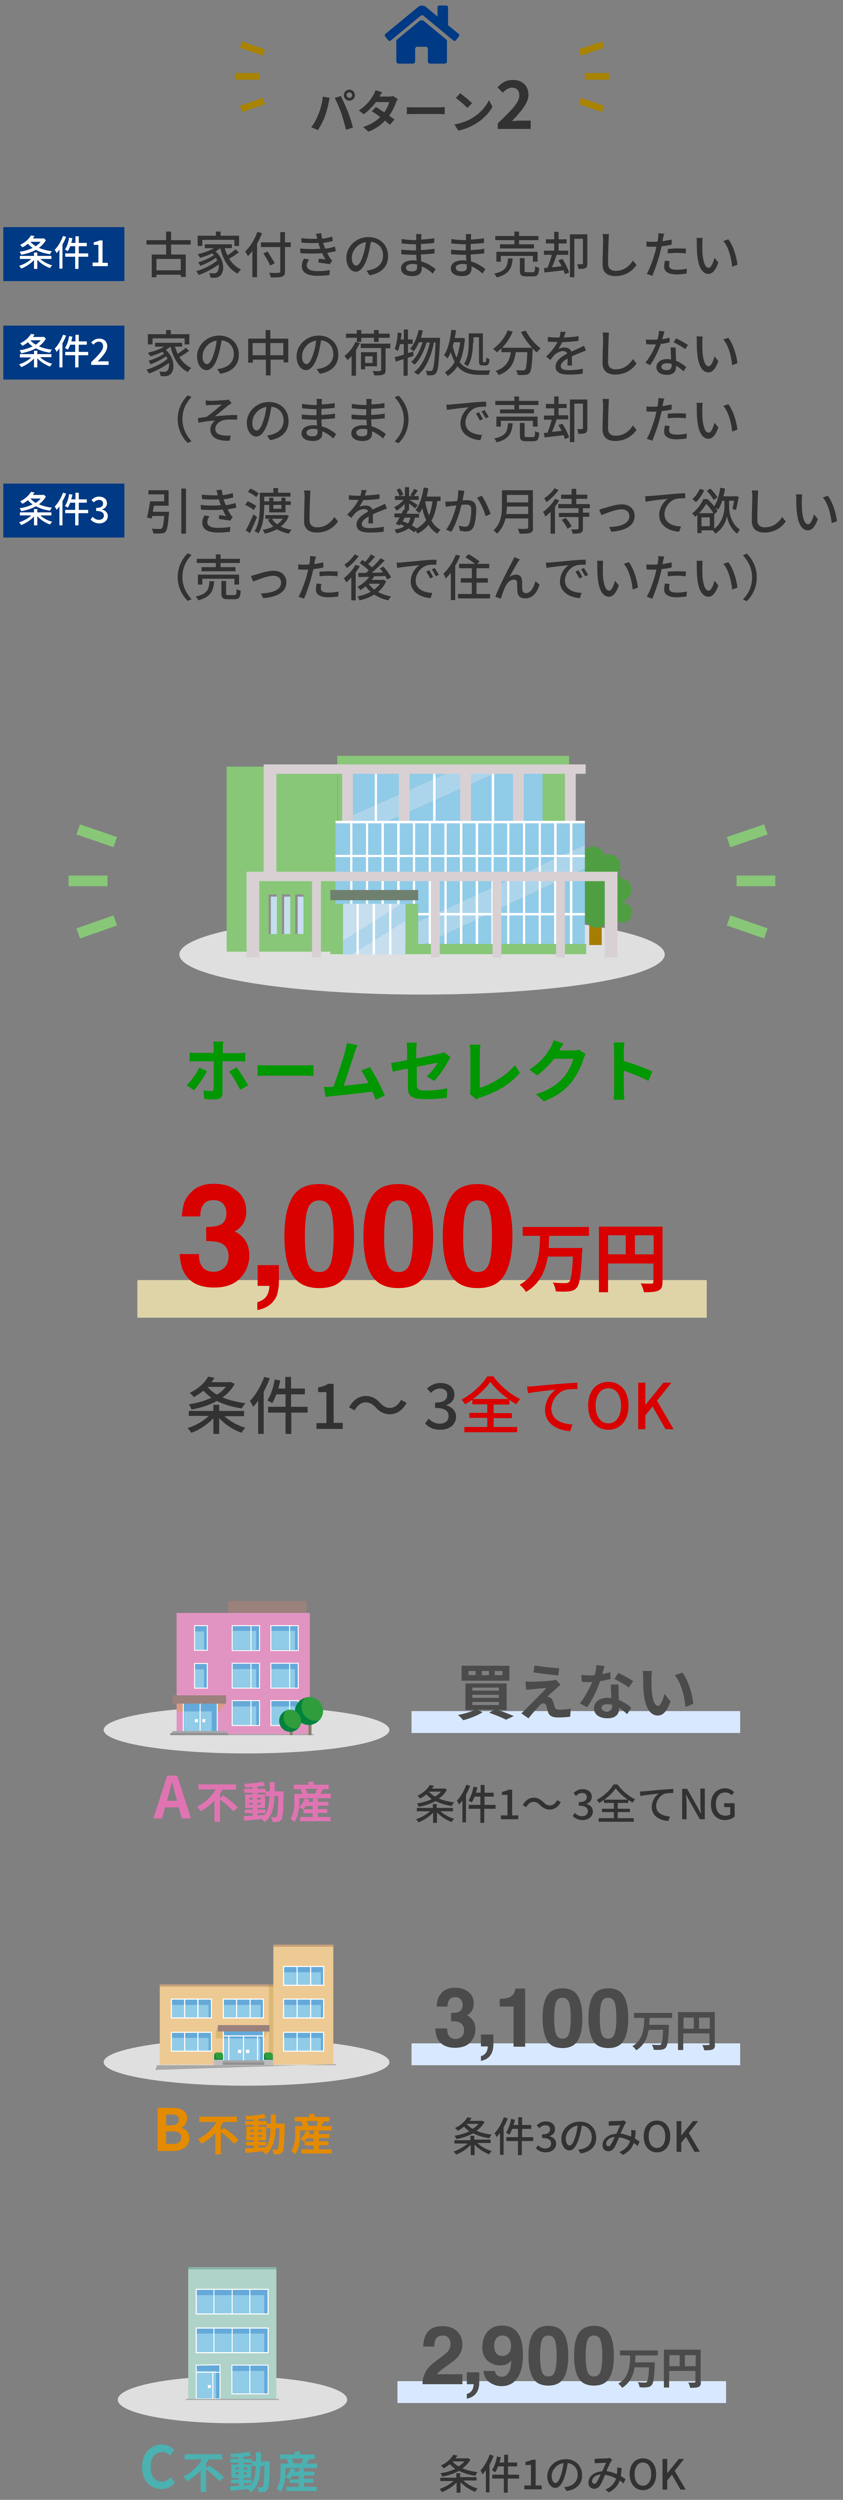 <?xml version="1.0" encoding="utf-8"?>
<!-- Generator: Adobe Illustrator 24.0.2, SVG Export Plug-In . SVG Version: 6.00 Build 0)  -->
<svg version="1.1" id="レイヤー_1" xmlns="http://www.w3.org/2000/svg" xmlns:xlink="http://www.w3.org/1999/xlink" x="0px"
	 y="0px" viewBox="0 0 305 903.6" style="enable-background:new 0 0 305 903.6;" xml:space="preserve">
<rect x="0" y="0" width="305" height="903.6" fill="#808080" stroke="none"/>
<style type="text/css">
	.st0{fill:#323232;}
	.st1{fill:#003984;}
	.st2{fill:none;stroke:#A88300;stroke-width:2.4;stroke-miterlimit:10;}
	.st3{fill:#FFFFFF;}
	.st4{fill:#E074B2;}
	.st5{fill:#DFDFDF;}
	.st6{fill:#E194C2;}
	.st7{fill:#A7A7A8;}
	.st8{fill:#DB9B81;}
	.st9{fill:#9B817C;}
	.st10{fill:#64A9D9;}
	.st11{fill:#90CBE8;}
	.st12{fill:none;stroke:#FFFFFF;stroke-width:0.342;stroke-miterlimit:10;}
	.st13{fill:#919192;}
	.st14{fill:#818069;}
	.st15{fill:#00833C;}
	.st16{fill:#2F9D3C;}
	.st17{fill:#D8E9FF;}
	.st18{fill:#4B4B4B;}
	.st19{fill:#E58B00;}
	.st20{fill:#EDC993;}
	.st21{fill:#DCB877;}
	.st22{fill:#C9A27B;}
	.st23{fill:#C39569;}
	.st24{fill:none;stroke:#FFFFFF;stroke-width:0.391;stroke-miterlimit:10;}
	.st25{fill:#BCBCBD;}
	.st26{fill:#4BB1B1;}
	.st27{fill:#AFD3C8;}
	.st28{fill:#87B2A8;}
	.st29{fill:#009700;}
	.st30{fill:#A57C04;}
	.st31{fill:#4F9F42;}
	.st32{fill:#88C778;}
	.st33{fill:#ACD5EB;}
	.st34{fill:#4CA139;}
	.st35{fill:#D9D0D4;}
	.st36{fill:#C6DEEE;}
	.st37{fill:#70806F;}
	.st38{fill:#908C90;}
	.st39{fill:#DED4A8;}
	.st40{fill:#D90000;}
	.st41{fill:none;stroke:#88C778;stroke-width:3.862;stroke-miterlimit:10;}
</style>
<g>
	<g>
		<path class="st0" d="M116.8,34.9l2.5,0.5c-0.2,0.5-0.3,1.3-0.4,1.7c-0.2,1.2-0.8,3.5-1.4,5.1c-0.6,1.6-1.6,3.5-2.5,4.8l-2.4-1
			c1.1-1.4,2-3.2,2.6-4.7C116,39.4,116.6,37,116.8,34.9z M121.1,35.4l2.2-0.7c0.7,1.3,1.8,3.9,2.5,5.5c0.6,1.5,1.5,4.2,1.9,5.9
			l-2.5,0.8c-0.5-2-1.1-4.1-1.7-5.9C122.9,39.2,121.8,36.7,121.1,35.4z M126.4,32.4c1.1,0,2,0.9,2,2c0,1.1-0.9,2-2,2s-2-0.9-2-2
			C124.4,33.3,125.3,32.4,126.4,32.4z M126.4,35.4c0.5,0,1-0.4,1-1c0-0.5-0.4-1-1-1s-1,0.4-1,1C125.5,34.9,125.9,35.4,126.4,35.4z"
			/>
		<path class="st0" d="M137.3,34.9h3.4c0.5,0,1.1-0.1,1.5-0.2l1.7,1.1c-0.2,0.3-0.4,0.8-0.6,1.2c-0.5,1.4-1.3,3.2-2.5,4.8
			c0.7,0.5,1.4,1,1.9,1.4l-1.6,1.9c-0.5-0.4-1.1-0.9-1.8-1.5c-1.5,1.6-3.4,3-6,4l-1.9-1.7c2.9-0.9,4.8-2.3,6.2-3.6
			c-1.1-0.8-2.2-1.6-3.1-2.1l1.5-1.5c0.9,0.5,1.9,1.2,3,1.9c0.9-1.2,1.6-2.7,1.8-3.7h-4.8c-1.2,1.6-2.7,3.2-4.4,4.4l-1.8-1.4
			c2.9-1.8,4.5-4.1,5.3-5.6c0.3-0.4,0.6-1.2,0.8-1.7l2.4,0.8C137.9,33.8,137.5,34.5,137.3,34.9z"/>
		<path class="st0" d="M149.9,38.8h9c0.8,0,1.5-0.1,2-0.1v2.6c-0.4,0-1.3-0.1-2-0.1h-9c-1,0-2.1,0-2.7,0.1v-2.6
			C147.8,38.8,149,38.8,149.9,38.8z"/>
		<path class="st0" d="M170.8,42.7c2.9-1.7,5.1-4.3,6.1-6.5l1.3,2.4c-1.3,2.3-3.5,4.6-6.2,6.2c-1.7,1-3.9,2-6.2,2.4l-1.4-2.2
			C167,44.5,169.2,43.7,170.8,42.7z M170.8,37.3l-1.7,1.7c-0.9-0.9-3-2.8-4.2-3.6l1.6-1.7C167.6,34.5,169.8,36.3,170.8,37.3z"/>
		<path class="st0" d="M180.2,44.5c4.6-4.4,7.7-7.4,7.7-10c0-1.8-1-2.8-2.7-2.8c-1.3,0-2.4,0.9-3.3,1.8l-1.9-1.9
			c1.6-1.8,3.2-2.7,5.6-2.7c3.4,0,5.6,2.1,5.6,5.4c0,3-2.8,6.1-6,9.5c0.9-0.1,2.1-0.2,2.9-0.2h3.9v3h-11.9V44.5z"/>
	</g>
	<g>
		<path class="st1" d="M166.2,12.7c0,0.1-0.1,0.3-0.1,0.4l-1.2,1.5c-0.1,0.1-0.3,0.2-0.4,0.2c-0.1,0-0.3-0.1-0.4-0.1l-11-9.1
			c-0.1-0.1-0.2-0.1-0.4-0.1s-0.3,0.1-0.4,0.1l-11,9.1c-0.1,0.1-0.2,0.1-0.4,0.1c-0.1,0-0.3-0.1-0.4-0.2l-1.2-1.5
			c-0.1-0.1-0.1-0.2-0.1-0.4c0-0.1,0.1-0.3,0.2-0.4l11.9-9.8c0.3-0.3,1-0.5,1.4-0.5s1.1,0.2,1.4,0.5l4.2,3.5V2.6
			c0-0.3,0.3-0.6,0.6-0.6h2.6c0.3,0,0.6,0.3,0.6,0.6v6.5l3.9,3.2C166.1,12.4,166.2,12.6,166.2,12.7z M152.7,7.3
			c0.1,0,0.3,0.1,0.4,0.1l8.6,7.1v7.7c0,0.4-0.3,0.8-0.8,0.8l-5.3,0c-0.4,0-0.8-0.3-0.8-0.8c0,0,0,0,0,0v-4.5c0-0.4-0.3-0.8-0.8-0.8
			h-3c-0.4,0-0.8,0.3-0.8,0.8v4.5c0,0.4-0.3,0.7-0.7,0.8l-5.3,0c-0.4,0-0.8-0.3-0.8-0.8v-7.7l8.6-7.1C152.4,7.4,152.6,7.3,152.7,7.3
			z"/>
	</g>
	<g>
		<g>
			<line class="st2" x1="93.8" y1="27.6" x2="85" y2="27.6"/>
			<line class="st2" x1="95.5" y1="19" x2="87.2" y2="16.1"/>
			<line class="st2" x1="95.5" y1="36.5" x2="87.2" y2="39.4"/>
		</g>
		<g>
			<line class="st2" x1="211.6" y1="27.6" x2="220.3" y2="27.6"/>
			<line class="st2" x1="209.8" y1="19" x2="218.2" y2="16.1"/>
			<line class="st2" x1="209.8" y1="36.5" x2="218.2" y2="39.4"/>
		</g>
	</g>
</g>
<g>
	<g>
		<g>
			<g>
				<path class="st0" d="M61.9,88.5V92h5.3v8.1h-1.8v-0.8h-8.8v0.9h-1.7V92h5.2v-3.6H53v-1.6h7.1v-3.1h1.8v3.1h7.1v1.6H61.9z
					 M65.4,93.6h-8.8v4.1h8.8V93.6z"/>
				<path class="st0" d="M86.4,91.2c-1,0.8-2.4,1.7-3.5,2.3c1.1,1.7,2.5,3.1,4.3,3.9c-0.4,0.3-0.9,1-1.2,1.5c-3.3-1.6-5.3-5-6.3-9.2
					h0c-0.5,0.4-1.1,0.8-1.7,1.2c3.4,3,3.3,7.5,1.6,8.8c-0.6,0.5-1.2,0.7-2,0.7c-0.5,0-1,0-1.5-0.1c0-0.5-0.2-1.1-0.5-1.6
					c0.6,0.1,1.2,0.1,1.7,0.1c0.5,0,0.8,0,1.2-0.4c0.5-0.4,0.8-1.5,0.6-2.8c-2,1.5-4.8,3-7.2,3.8c-0.2-0.4-0.6-1-0.9-1.4
					c2.6-0.7,5.8-2.3,7.6-3.9c-0.1-0.3-0.3-0.6-0.5-0.9c-1.5,1.1-3.8,2.2-5.6,2.9c-0.2-0.4-0.5-1-0.8-1.3c1.9-0.5,4.3-1.6,5.7-2.6
					c-0.2-0.2-0.4-0.4-0.7-0.6c-1.4,0.7-2.9,1.2-4.3,1.6c-0.2-0.3-0.6-1-0.9-1.3c2.1-0.5,4.3-1.2,5.9-2.2h-3.3v-1.4h9.8v1.4h-2.6
					c0.3,0.9,0.6,1.8,1,2.6c1-0.7,2.2-1.5,2.9-2.2L86.4,91.2z M73.2,88.9h-1.7v-3.7h6.6v-1.5h1.7v1.5h6.7v3.7h-1.7v-2.2H73.2V88.9z"
					/>
				<path class="st0" d="M94.8,84.3c-0.5,1.3-1.1,2.6-1.8,3.8v12.1h-1.7v-9.5c-0.5,0.7-1,1.3-1.6,1.9c-0.2-0.4-0.7-1.3-1-1.7
					c1.8-1.7,3.5-4.4,4.4-7.1L94.8,84.3z M105.2,89.3h-2.1v8.8c0,1.2-0.3,1.6-1.1,1.9c-0.8,0.3-2,0.3-4,0.3
					c-0.1-0.5-0.4-1.2-0.6-1.7c1.5,0.1,3,0.1,3.4,0c0.4,0,0.6-0.1,0.6-0.5v-8.8h-7v-1.7h7v-3.7h1.7v3.7h2.1V89.3z M97.8,96
					c-0.5-1.1-1.6-3-2.5-4.4l1.5-0.7c0.9,1.4,2,3.2,2.6,4.2L97.8,96z"/>
				<path class="st0" d="M114.3,84.5l1.9-0.2c0.1,0.7,0.2,1.4,0.4,2c1.3-0.2,2.5-0.4,3.6-0.8l0.2,1.6c-1,0.3-2.2,0.5-3.5,0.7
					c0.1,0.4,0.2,0.7,0.4,1.1c0.1,0.3,0.2,0.6,0.4,1c1.5-0.2,2.7-0.5,3.5-0.8l0.3,1.7c-0.9,0.2-1.9,0.4-3.1,0.6
					c0.3,0.7,0.7,1.4,1.1,2c0.2,0.3,0.5,0.6,0.7,0.8l-0.9,1.3c-1-0.2-2.8-0.4-4.1-0.6l0.1-1.4c0.9,0.1,1.9,0.2,2.5,0.3
					c-0.5-0.7-0.9-1.5-1.2-2.3c-2.2,0.2-5.1,0.2-7.9,0l-0.1-1.7c2.7,0.3,5.3,0.3,7.3,0.1c-0.1-0.3-0.2-0.5-0.3-0.8
					c-0.2-0.5-0.3-0.9-0.4-1.3c-1.7,0.1-3.9,0.1-6.1-0.1l-0.1-1.6c2.1,0.2,4.1,0.3,5.8,0.2c0-0.1,0-0.1-0.1-0.2
					C114.7,85.7,114.5,85.1,114.3,84.5z M111,95.9c0,1.4,1.3,2.1,3.9,2.1c1.7,0,3.1-0.1,4.4-0.4l-0.1,1.8c-1.3,0.2-2.8,0.3-4.3,0.3
					c-3.6,0-5.7-1.1-5.7-3.5c0-1.1,0.3-1.9,0.8-2.7l1.8,0.3C111.4,94.5,111,95.2,111,95.9z"/>
				<path class="st0" d="M133.7,99.5l-1.1-1.7c0.6-0.1,1.2-0.1,1.6-0.3c2.3-0.5,4.4-2.2,4.4-5.1c0-2.6-1.6-4.7-4.4-5
					c-0.3,1.6-0.6,3.4-1.1,5.1c-1.1,3.7-2.6,5.7-4.4,5.7c-1.8,0-3.4-2-3.4-5c0-4,3.5-7.5,8-7.5c4.3,0,7.1,3,7.1,6.8
					C140.5,96.2,138.1,98.8,133.7,99.5z M128.9,96c0.8,0,1.7-1.2,2.5-3.9c0.5-1.4,0.8-3.1,1-4.6c-3.2,0.5-5.1,3.3-5.1,5.6
					C127.2,95,128.1,96,128.9,96z"/>
				<path class="st0" d="M152.4,85.6c0,0.2,0,0.6,0,1c1.5-0.1,3.1-0.2,4.7-0.5v1.7c-1.3,0.2-3,0.3-4.8,0.4c0,0.8,0,1.7,0,2.2
					c1.8-0.1,3.4-0.2,4.9-0.5l0,1.7c-1.7,0.2-3.2,0.3-4.9,0.4c0,0.8,0.1,1.7,0.1,2.5c2.3,0.6,4.1,1.9,5.2,2.8l-1,1.6
					c-1-0.9-2.4-2-4-2.6c0,0.4,0,0.7,0,0.9c0,1.4-1,2.6-3.3,2.6c-2.7,0-4.2-1-4.2-2.8c0-1.7,1.6-2.9,4.3-2.9c0.5,0,0.9,0,1.3,0.1
					c0-0.7-0.1-1.4-0.1-2.1c-0.3,0-0.6,0-1,0c-1.2,0-3.2-0.1-4.4-0.2l0-1.7c1.2,0.2,3.3,0.3,4.4,0.3c0.3,0,0.6,0,0.9,0
					c0-0.7,0-1.5,0-2.2c-0.2,0-0.5,0-0.7,0c-1.2,0-3.3-0.2-4.5-0.3l0-1.6c1.2,0.2,3.4,0.4,4.5,0.4c0.3,0,0.5,0,0.8,0
					c0-0.4,0-0.8,0-1.1s0-0.8-0.1-1.1h1.9C152.5,84.7,152.5,85.1,152.4,85.6z M149.1,98.1c1,0,1.8-0.3,1.8-1.5c0-0.3,0-0.6,0-1
					c-0.5-0.1-1.1-0.2-1.6-0.2c-1.5,0-2.4,0.6-2.4,1.3C146.9,97.6,147.5,98.1,149.1,98.1z"/>
				<path class="st0" d="M170.4,85.6c0,0.2,0,0.6,0,1c1.5-0.1,3.1-0.2,4.7-0.5v1.7c-1.3,0.2-3,0.3-4.8,0.4c0,0.8,0,1.7,0,2.2
					c1.8-0.1,3.4-0.2,4.9-0.5l0,1.7c-1.7,0.2-3.2,0.3-4.9,0.4c0,0.8,0.1,1.7,0.1,2.5c2.3,0.6,4.1,1.9,5.2,2.8l-1,1.6
					c-1-0.9-2.4-2-4-2.6c0,0.4,0,0.7,0,0.9c0,1.4-1,2.6-3.3,2.6c-2.7,0-4.2-1-4.2-2.8c0-1.7,1.6-2.9,4.3-2.9c0.5,0,0.9,0,1.3,0.1
					c0-0.7-0.1-1.4-0.1-2.1c-0.3,0-0.6,0-1,0c-1.2,0-3.2-0.1-4.4-0.2l0-1.7c1.2,0.2,3.3,0.3,4.4,0.3c0.3,0,0.6,0,0.9,0
					c0-0.7,0-1.5,0-2.2c-0.2,0-0.5,0-0.7,0c-1.2,0-3.3-0.2-4.5-0.3l0-1.6c1.2,0.2,3.4,0.4,4.5,0.4c0.3,0,0.5,0,0.8,0
					c0-0.4,0-0.8,0-1.1s0-0.8-0.1-1.1h1.9C170.5,84.7,170.5,85.1,170.4,85.6z M167.1,98.1c1,0,1.8-0.3,1.8-1.5c0-0.3,0-0.6,0-1
					c-0.5-0.1-1.1-0.2-1.6-0.2c-1.5,0-2.4,0.6-2.4,1.3C164.9,97.6,165.5,98.1,167.1,98.1z"/>
				<path class="st0" d="M185.5,93.3c-0.3,3.6-1.2,5.8-5.8,7c-0.1-0.4-0.6-1.1-0.9-1.4c4.2-0.9,4.8-2.5,5-5.5H185.5z M186.1,86.8
					h-6.9v-1.5h6.9v-1.6h1.7v1.6h7v1.5h-7v1.5h5.4v1.5h-12.3v-1.5h5.2V86.8z M192.8,94.6v-2.1h-11.6v2.1h-1.6V91h14.9v3.6H192.8z
					 M192.8,98.4c0.6,0,0.8-0.3,0.8-2.2c0.3,0.3,1,0.5,1.5,0.6c-0.2,2.5-0.6,3.1-2.2,3.1h-2.5c-1.8,0-2.3-0.5-2.3-2.1v-4.5h1.7v4.5
					c0,0.5,0.1,0.6,0.8,0.6H192.8z"/>
				<path class="st0" d="M203.5,93.6c1,1.5,2,3.6,2.4,4.9l-1.5,0.6c-0.1-0.4-0.3-0.9-0.5-1.4c-2.5,0.3-5,0.6-6.9,0.8l-0.2-1.6
					c0.4,0,0.8-0.1,1.3-0.1c0.5-1.3,1.2-3.2,1.5-4.7h-2.8v-1.5h3.7v-2.6h-3v-1.5h3v-2.7h1.6v2.7h2.9v1.5h-2.9v2.6h3.5v1.5h-4.2
					c-0.5,1.5-1.1,3.2-1.7,4.5c1.1-0.1,2.3-0.2,3.5-0.4c-0.4-0.7-0.8-1.5-1.2-2.1L203.5,93.6z M212.5,95.2c0,0.8-0.1,1.4-0.7,1.7
					c-0.5,0.3-1.3,0.3-2.5,0.3c-0.1-0.5-0.3-1.3-0.5-1.7c0.8,0,1.5,0,1.8,0c0.2,0,0.3-0.1,0.3-0.3v-8.9h-3.1v13.9h-1.6V84.7h6.3
					V95.2z"/>
				<path class="st0" d="M220.2,86.7c-0.1,2-0.2,6.2-0.2,8.6c0,1.9,1.2,2.6,2.7,2.6c3.2,0,5-1.8,6.3-3.7l1.3,1.6
					c-1.2,1.7-3.6,4-7.7,4c-2.7,0-4.6-1.2-4.6-4.2c0-2.6,0.2-7.2,0.2-8.9c0-0.8-0.1-1.5-0.2-2.1l2.3,0
					C220.3,85.3,220.2,86.1,220.2,86.7z"/>
				<path class="st0" d="M239.9,86.1c-0.1,0.3-0.1,0.7-0.2,1.1c1.1-0.2,2.2-0.4,3.3-0.6v1.8c-1.1,0.3-2.4,0.5-3.6,0.6
					c-0.2,0.8-0.4,1.6-0.6,2.4c-0.6,2.5-1.9,6.2-2.8,8.3l-2-0.7c1.1-1.8,2.4-5.5,3.1-8.1c0.1-0.6,0.3-1.2,0.4-1.7c-0.5,0-1,0-1.5,0
					c-0.8,0-1.5,0-2.1-0.1l0-1.8c0.9,0.1,1.5,0.1,2.2,0.1c0.6,0,1.2,0,1.8-0.1c0.1-0.5,0.2-1,0.2-1.4c0.1-0.6,0.1-1.2,0.1-1.6
					l2.2,0.2C240.1,85,240,85.7,239.9,86.1z M242.1,96c0,0.8,0.5,1.5,2.8,1.5c1.2,0,2.4-0.1,3.6-0.4l-0.1,1.8
					c-1,0.1-2.2,0.3-3.6,0.3c-2.9,0-4.5-1-4.5-2.7c0-0.8,0.1-1.5,0.3-2.3l1.7,0.2C242.1,95,242.1,95.5,242.1,96z M245,89.8
					c1,0,2.1,0,3.2,0.1l-0.1,1.7c-0.9-0.1-2-0.2-3.1-0.2c-1.2,0-2.3,0.1-3.4,0.2V90C242.6,89.9,243.9,89.8,245,89.8z"/>
				<path class="st0" d="M254.1,88c0,1.1,0,2.6,0.1,4.1c0.3,2.8,1,4.7,2.2,4.7c0.9,0,1.7-2,2.1-3.6l1.4,1.7
					c-1.1,3.1-2.3,4.1-3.6,4.1c-1.8,0-3.5-1.7-4-6.5c-0.2-1.6-0.2-3.7-0.2-4.8c0-0.5,0-1.2-0.1-1.7l2.2,0
					C254.2,86.6,254.1,87.5,254.1,88z M266.8,95.7l-1.9,0.7c-0.3-3.1-1.3-7.1-3.2-9.3l1.8-0.6C265.2,88.6,266.5,92.7,266.8,95.7z"/>
			</g>
		</g>
		<g>
			<rect x="1.2" y="82.1" class="st1" width="43.8" height="19.5"/>
			<g>
				<path class="st3" d="M14.5,93.5c1.1,1.1,2.8,2,4.4,2.4c-0.3,0.2-0.6,0.7-0.8,1c-1.7-0.6-3.4-1.7-4.6-3v3.3h-1.2v-3.2
					c-1.2,1.3-2.9,2.4-4.6,3.1c-0.2-0.3-0.5-0.7-0.8-1c1.6-0.5,3.3-1.4,4.4-2.5H7.2v-1.1h5.1v-1.2h1.2v1.2h5.1v1.1H14.5z M16.6,86.8
					c-0.6,1.1-1.5,2-2.5,2.8c1.4,0.6,3,1,4.7,1.2c-0.3,0.3-0.6,0.8-0.7,1.1c-1.9-0.3-3.7-0.8-5.1-1.6c-1.6,0.9-3.4,1.4-5.3,1.8
					c-0.1-0.3-0.4-0.8-0.6-1.1c1.6-0.2,3.3-0.7,4.7-1.4c-0.6-0.4-1.2-0.9-1.7-1.5c-0.6,0.5-1.2,0.9-2,1.3c-0.2-0.3-0.6-0.7-0.8-0.9
					c1.9-0.9,3.2-2.2,3.9-3.4l1.3,0.2c-0.2,0.3-0.4,0.6-0.6,0.9h3.7l0.2-0.1L16.6,86.8z M11,87.4c0.5,0.6,1.2,1.1,1.9,1.6
					c0.7-0.5,1.4-1,1.8-1.6L11,87.4L11,87.4z"/>
				<path class="st3" d="M23.9,85.6c-0.3,0.9-0.8,1.9-1.3,2.8v8.7h-1.1v-6.9c-0.3,0.5-0.7,0.9-1,1.3c-0.1-0.3-0.5-0.9-0.7-1.2
					c1.2-1.2,2.3-3.1,3-5L23.9,85.6z M31.8,92.8h-3.4v4.4h-1.2v-4.4h-3.6v-1.2h3.6V89h-1.8c-0.3,0.7-0.5,1.3-0.9,1.8
					c-0.2-0.2-0.8-0.5-1-0.6c0.7-1,1.3-2.7,1.5-4.3l1.2,0.2c-0.1,0.6-0.3,1.1-0.4,1.7h1.5v-2.4h1.2v2.4h2.9V89h-2.9v2.6h3.4V92.8z"
					/>
				<path class="st3" d="M33.5,94.9h2.1v-6.4h-1.7v-0.9c0.9-0.2,1.5-0.4,2.1-0.7h1.1v8.1H39v1.2h-5.5V94.9z"/>
			</g>
		</g>
	</g>
	<g>
		<g>
			<g>
				<path class="st0" d="M68.4,126.8c-1,0.8-2.4,1.7-3.5,2.3c1.1,1.7,2.5,3.1,4.3,3.9c-0.4,0.3-0.9,1-1.2,1.5
					c-3.3-1.6-5.3-5-6.3-9.2h0c-0.5,0.4-1.1,0.8-1.7,1.2c3.4,3,3.3,7.5,1.6,8.8c-0.6,0.5-1.2,0.7-2,0.7c-0.5,0-1,0-1.5-0.1
					c0-0.5-0.2-1.1-0.5-1.6c0.6,0.1,1.2,0.1,1.7,0.1c0.5,0,0.8,0,1.2-0.4c0.5-0.4,0.8-1.5,0.6-2.8c-2,1.5-4.8,3-7.2,3.8
					c-0.2-0.4-0.6-1-0.9-1.4c2.6-0.7,5.8-2.3,7.6-3.9c-0.1-0.3-0.3-0.6-0.5-0.9c-1.5,1.1-3.8,2.2-5.6,2.9c-0.2-0.4-0.5-1-0.8-1.3
					c1.9-0.5,4.3-1.6,5.7-2.6c-0.2-0.2-0.4-0.4-0.7-0.6c-1.4,0.7-2.9,1.2-4.3,1.6c-0.2-0.3-0.6-1-0.9-1.3c2.1-0.5,4.3-1.2,5.9-2.2
					h-3.3v-1.4h9.8v1.4h-2.6c0.3,0.9,0.6,1.8,1,2.6c1-0.7,2.2-1.5,2.9-2.2L68.4,126.8z M55.2,124.5h-1.7v-3.7h6.6v-1.5h1.7v1.5h6.7
					v3.7h-1.7v-2.2H55.2V124.5z"/>
				<path class="st0" d="M79.7,135.1l-1.1-1.7c0.6-0.1,1.2-0.1,1.6-0.3c2.3-0.5,4.4-2.2,4.4-5.1c0-2.6-1.6-4.7-4.4-5
					c-0.3,1.6-0.6,3.4-1.1,5.1c-1.1,3.7-2.6,5.7-4.4,5.7c-1.8,0-3.4-2-3.4-5c0-4,3.5-7.5,8-7.5c4.3,0,7.1,3,7.1,6.8
					C86.5,131.8,84.1,134.4,79.7,135.1z M74.9,131.6c0.8,0,1.7-1.2,2.5-3.9c0.5-1.4,0.8-3.1,1-4.6c-3.2,0.5-5.1,3.3-5.1,5.6
					C73.2,130.7,74.1,131.6,74.9,131.6z"/>
				<path class="st0" d="M104.3,122.4v8.6h-1.7v-1h-4.7v5.7h-1.7v-5.7h-4.7v1.1h-1.7v-8.7h6.3v-3.1h1.7v3.1H104.3z M96.1,128.4v-4.4
					h-4.7v4.4H96.1z M102.5,128.4v-4.4h-4.7v4.4H102.5z"/>
				<path class="st0" d="M115.7,135.1l-1.1-1.7c0.6-0.1,1.2-0.1,1.6-0.3c2.3-0.5,4.4-2.2,4.4-5.1c0-2.6-1.6-4.7-4.4-5
					c-0.3,1.6-0.6,3.4-1.1,5.1c-1.1,3.7-2.6,5.7-4.4,5.7c-1.8,0-3.4-2-3.4-5c0-4,3.5-7.5,8-7.5c4.3,0,7.1,3,7.1,6.8
					C122.5,131.8,120.1,134.4,115.7,135.1z M110.9,131.6c0.8,0,1.7-1.2,2.5-3.9c0.5-1.4,0.8-3.1,1-4.6c-3.2,0.5-5.1,3.3-5.1,5.6
					C109.2,130.7,110.1,131.6,110.9,131.6z"/>
				<path class="st0" d="M130.2,124c-0.4,0.9-0.9,1.7-1.4,2.6v9.2h-1.6v-7.1c-0.5,0.6-1,1-1.5,1.5c-0.2-0.4-0.7-1.2-1.1-1.5
					c1.6-1.2,3.1-3.1,4-5.1L130.2,124z M129.1,122.1h-3.9v-1.5h3.9v-1.3h1.6v1.3h4.6v-1.3h1.7v1.3h4v1.5h-4v1.5h-1.7v-1.5h-4.6v1.5
					h-1.6V122.1z M141.1,125.9h-1.6v7.9c0,0.9-0.2,1.4-0.9,1.6c-0.7,0.3-1.7,0.3-3.2,0.3c-0.1-0.4-0.3-1.1-0.6-1.6
					c1.2,0.1,2.3,0.1,2.6,0c0.3,0,0.5-0.1,0.5-0.4v-7.9h-7.4v-1.6h10.7V125.9z M132.1,132.5v1h-1.5v-6.2h5.8v5.1H132.1z
					 M132.1,128.8v2.4h2.7v-2.4H132.1z"/>
				<path class="st0" d="M149.6,128.7c-0.7,0.2-1.4,0.4-2.1,0.7v6.4H146v-6l-2.8,0.9l-0.4-1.6c0.9-0.2,2-0.5,3.3-0.9v-3.8h-1.4
					c-0.2,1-0.5,1.8-0.7,2.5c-0.3-0.2-0.9-0.6-1.2-0.8c0.6-1.5,1-3.7,1.1-5.9l1.4,0.2c-0.1,0.8-0.2,1.5-0.3,2.3h1.1v-3.6h1.5v3.6
					h1.7v1.6h-1.7v3.3l1.9-0.5L149.6,128.7z M159.2,122.2c0,0,0,0.6,0,0.8c-0.4,8.1-0.7,10.9-1.4,11.8c-0.4,0.5-0.7,0.7-1.3,0.8
					c-0.5,0.1-1.2,0.1-2,0c0-0.5-0.2-1.2-0.5-1.6c0.8,0.1,1.4,0.1,1.8,0.1c0.3,0,0.5-0.1,0.6-0.3c0.5-0.6,0.9-3.2,1.2-10H157
					c-0.9,4.6-2.8,9.4-5.8,11.7c-0.3-0.3-0.9-0.7-1.4-1c2.9-2.1,4.8-6.4,5.7-10.7h-1.2c-0.8,3-2.4,6.3-4.3,8c-0.3-0.3-0.8-0.7-1.3-1
					c1.9-1.4,3.3-4.3,4.2-7.1h-1.3c-0.6,1.3-1.2,2.4-1.9,3.3c-0.3-0.2-0.9-0.7-1.3-1c1.5-1.6,2.5-4.1,3.1-6.8l1.5,0.3
					c-0.2,0.9-0.5,1.8-0.7,2.6H159.2z"/>
				<path class="st0" d="M168.2,122.4c-0.3,3.5-0.9,6.3-1.9,8.5c1.9,2.4,4.6,3,7.4,3c0.6,0,2.9,0,3.7,0c-0.3,0.4-0.5,1.2-0.6,1.6
					h-3.2c-3.2,0-6-0.6-8.1-3.1c-0.9,1.5-2.1,2.6-3.5,3.5c-0.3-0.4-0.7-1-1-1.4c1.4-0.8,2.6-2,3.5-3.7c-0.5-1-1-2.1-1.4-3.5
					c-0.4,0.9-0.8,1.7-1.2,2.3c-0.2-0.3-0.9-1-1.3-1.2c1.5-2.1,2.3-5.6,2.7-9.2l1.7,0.2c-0.1,0.9-0.3,1.9-0.5,2.8h2.4l0.3-0.1
					L168.2,122.4z M164.2,123.7c-0.1,0.5-0.3,1-0.4,1.4c0.4,1.7,0.8,3,1.4,4.1c0.6-1.6,1-3.4,1.3-5.5H164.2z M171.1,124
					c0,2.5-0.3,6-1.9,8.4c-0.3-0.3-1-0.7-1.3-0.9c1.5-2.2,1.7-5.4,1.7-7.6v-3.4h5.1v9.8c0,0.6,0,0.6,0.3,0.6h0.6
					c0.2,0,0.3-0.3,0.3-1.6c0.3,0.2,0.9,0.4,1.2,0.5c-0.1,1.7-0.5,2.3-1.4,2.3h-1c-1.2,0-1.4-0.4-1.4-1.8v-8.4h-2V124z"/>
				<path class="st0" d="M190.2,119.5c1.2,2.3,3.4,5,5.4,6.4c-0.4,0.4-1.1,1-1.4,1.5c-0.5-0.4-1-0.9-1.5-1.5c0,0.2,0,0.5,0,0.7
					c-0.2,5.5-0.5,7.5-1.1,8.2c-0.4,0.5-0.8,0.6-1.5,0.7c-0.6,0.1-1.7,0.1-2.8,0c0-0.5-0.3-1.2-0.6-1.7c1.1,0.1,2.1,0.1,2.5,0.1
					c0.4,0,0.6-0.1,0.8-0.3c0.4-0.4,0.6-2.1,0.8-6.3h-4.2c-0.5,3.5-1.6,6.6-6.2,8.3c-0.2-0.4-0.7-1.2-1.1-1.5c4.1-1.4,5.1-4,5.5-6.8
					h-3.4v-1.4c-0.5,0.5-1.1,1-1.6,1.5c-0.3-0.4-1-1-1.4-1.3c2.2-1.5,4.2-4,5.3-6.7l1.8,0.5c-0.9,2.2-2.3,4.2-3.8,5.8h10.8
					c-1.5-1.6-3-3.7-4-5.7L190.2,119.5z"/>
				<path class="st0" d="M204,122c1.8-0.1,3.7-0.2,5.3-0.5v1.7c-1.8,0.3-4,0.4-5.9,0.5c-0.4,0.8-0.9,1.7-1.4,2.4
					c0.6-0.3,1.6-0.5,2.3-0.5c1.1,0,2.1,0.5,2.4,1.5c1.1-0.5,2-0.9,2.9-1.3c0.6-0.3,1.1-0.5,1.7-0.8l0.7,1.7
					c-0.5,0.2-1.3,0.5-1.8,0.7c-0.9,0.4-2.1,0.8-3.3,1.4c0,1,0,2.5,0.1,3.3h-1.7c0-0.6,0.1-1.7,0.1-2.5c-1.5,0.8-2.5,1.7-2.5,2.7
					c0,1.2,1.2,1.5,3,1.5c1.5,0,3.4-0.2,5-0.5l-0.1,1.8c-1.3,0.2-3.4,0.3-5,0.3c-2.7,0-4.8-0.6-4.8-2.9c0-2.2,2.2-3.6,4.2-4.7
					c-0.2-0.6-0.8-0.9-1.5-0.9c-1.1,0-2.2,0.6-3,1.3c-0.5,0.5-1,1.2-1.6,1.9l-1.5-1.2c2.1-2,3.3-3.7,4.1-5.3c-0.2,0-0.4,0-0.5,0
					c-0.8,0-2,0-3-0.1v-1.7c1,0.1,2.2,0.2,3.1,0.2c0.3,0,0.7,0,1.1,0c0.2-0.7,0.4-1.5,0.4-2.1l1.9,0.1
					C204.4,120.6,204.3,121.2,204,122z"/>
				<path class="st0" d="M220.2,122.3c-0.1,2-0.2,6.2-0.2,8.6c0,1.9,1.2,2.6,2.7,2.6c3.2,0,5-1.8,6.3-3.7l1.3,1.6
					c-1.2,1.7-3.6,4-7.7,4c-2.7,0-4.6-1.2-4.6-4.2c0-2.6,0.2-7.2,0.2-8.9c0-0.8-0.1-1.5-0.2-2.1l2.3,0
					C220.3,120.9,220.2,121.7,220.2,122.3z"/>
				<path class="st0" d="M239.6,122.6c0.9-0.1,1.8-0.3,2.6-0.6l0.1,1.7c-0.9,0.3-2,0.5-3.2,0.6c-0.9,2.5-2.4,5.7-3.9,7.7l-1.7-0.9
					c1.5-1.8,3-4.5,3.8-6.6c-0.5,0-0.9,0-1.3,0c-0.7,0-1.4,0-2.2-0.1l-0.1-1.7c0.7,0.1,1.6,0.1,2.3,0.1c0.6,0,1.2,0,1.9-0.1
					c0.3-1,0.5-2.1,0.5-3.1l2,0.2C240.2,120.6,239.9,121.6,239.6,122.6z M244.5,127.7c0,0.6,0.1,1.6,0.1,2.7
					c1.5,0.6,2.8,1.5,3.7,2.3l-1,1.5c-0.7-0.6-1.6-1.4-2.7-2c0,0.2,0,0.4,0,0.5c0,1.5-0.9,2.8-3.3,2.8c-2.1,0-3.8-0.9-3.8-2.8
					c0-1.7,1.5-2.9,3.8-2.9c0.5,0,1,0.1,1.5,0.1c-0.1-1.4-0.1-3.1-0.2-4.3h1.8C244.5,126.3,244.5,127,244.5,127.7z M241.2,133.8
					c1.4,0,1.8-0.8,1.8-1.7c0-0.2,0-0.4,0-0.6c-0.5-0.1-1.1-0.2-1.7-0.2c-1.2,0-2,0.5-2,1.3C239.3,133.3,240,133.8,241.2,133.8z
					 M243.7,123.7l0.9-1.4c1.3,0.6,3.4,1.8,4.3,2.4l-1,1.5C246.9,125.4,244.9,124.3,243.7,123.7z"/>
				<path class="st0" d="M254.1,123.6c0,1.1,0,2.6,0.1,4.1c0.3,2.8,1,4.7,2.2,4.7c0.9,0,1.7-2,2.1-3.6l1.4,1.7
					c-1.1,3.1-2.3,4.1-3.6,4.1c-1.8,0-3.5-1.7-4-6.5c-0.2-1.6-0.2-3.7-0.2-4.8c0-0.5,0-1.2-0.1-1.7l2.2,0
					C254.2,122.2,254.1,123.2,254.1,123.6z M266.8,131.3l-1.9,0.7c-0.3-3.1-1.3-7.1-3.2-9.3l1.8-0.6
					C265.2,124.2,266.5,128.4,266.8,131.3z"/>
				<path class="st0" d="M67.9,142.9l1.4,0.6c-2,2.1-3.3,4.6-3.3,8c0,3.3,1.4,5.9,3.3,8l-1.4,0.6c-2.1-2.1-3.6-5-3.6-8.6
					C64.3,147.9,65.8,145,67.9,142.9z"/>
				<path class="st0" d="M76.2,144.9c0.8,0,4.3-0.2,5.4-0.3c0.5-0.1,0.9-0.1,1.1-0.2l1.1,1.3c-0.3,0.2-0.8,0.6-1.2,0.8
					c-1.3,1.1-3.6,3-4.9,4c2.6-0.3,5.7-0.5,8.1-0.5l0,1.7c-1.7-0.1-3.5-0.1-4.6,0.1c-1.7,0.3-3.3,1.6-3.3,3.2c0,1.7,1.3,2.2,3,2.4
					c1,0.1,2,0.1,2.6,0l-0.4,1.9c-4.5,0.2-7-1.2-7-4.1c0-1.4,0.9-2.6,1.7-3.2c-1.8,0.1-4,0.4-6,0.8l-0.2-1.7c1-0.1,2.2-0.3,3.1-0.4
					c1.8-1.2,4.4-3.5,5.6-4.5c-0.8,0.1-3.5,0.2-4.3,0.2c-0.5,0-1,0.1-1.5,0.1l-0.1-1.8C75.1,144.8,75.6,144.9,76.2,144.9z"/>
				<path class="st0" d="M97.7,159.1l-1.1-1.7c0.6-0.1,1.2-0.1,1.6-0.3c2.3-0.5,4.4-2.2,4.4-5.1c0-2.6-1.6-4.7-4.4-5
					c-0.3,1.6-0.6,3.4-1.1,5.1c-1.1,3.7-2.6,5.7-4.4,5.7c-1.8,0-3.4-2-3.4-5c0-4,3.5-7.5,8-7.5c4.3,0,7.1,3,7.1,6.8
					C104.5,155.8,102.1,158.4,97.7,159.1z M92.9,155.6c0.8,0,1.7-1.2,2.5-3.9c0.5-1.4,0.8-3.1,1-4.6c-3.2,0.5-5.1,3.3-5.1,5.6
					C91.2,154.7,92.1,155.6,92.9,155.6z"/>
				<path class="st0" d="M116.4,145.2c0,0.2,0,0.6,0,1c1.5-0.1,3.1-0.2,4.7-0.5v1.7c-1.3,0.2-3,0.3-4.8,0.4c0,0.8,0,1.7,0,2.2
					c1.8-0.1,3.4-0.2,4.9-0.5l0,1.7c-1.7,0.2-3.2,0.3-4.9,0.4c0,0.8,0.1,1.7,0.1,2.5c2.3,0.6,4.1,1.9,5.2,2.8l-1,1.6
					c-1-0.9-2.4-2-4-2.6c0,0.4,0,0.7,0,0.9c0,1.4-1,2.6-3.3,2.6c-2.7,0-4.2-1-4.2-2.8c0-1.7,1.6-2.9,4.3-2.9c0.5,0,0.9,0,1.3,0.1
					c0-0.7-0.1-1.4-0.1-2.1c-0.3,0-0.6,0-1,0c-1.2,0-3.2-0.1-4.4-0.2l0-1.7c1.2,0.2,3.3,0.3,4.4,0.3c0.3,0,0.6,0,0.9,0
					c0-0.7,0-1.5,0-2.2c-0.2,0-0.5,0-0.7,0c-1.2,0-3.3-0.2-4.5-0.3l0-1.6c1.2,0.2,3.4,0.4,4.5,0.4c0.3,0,0.5,0,0.8,0
					c0-0.4,0-0.8,0-1.1s0-0.8-0.1-1.1h1.9C116.5,144.3,116.5,144.7,116.4,145.2z M113.1,157.7c1,0,1.8-0.3,1.8-1.5c0-0.3,0-0.6,0-1
					c-0.5-0.1-1.1-0.2-1.6-0.2c-1.5,0-2.4,0.6-2.4,1.3C110.9,157.2,111.5,157.7,113.1,157.7z"/>
				<path class="st0" d="M134.4,145.2c0,0.2,0,0.6,0,1c1.5-0.1,3.1-0.2,4.7-0.5v1.7c-1.3,0.2-3,0.3-4.8,0.4c0,0.8,0,1.7,0,2.2
					c1.8-0.1,3.4-0.2,4.9-0.5l0,1.7c-1.7,0.2-3.2,0.3-4.9,0.4c0,0.8,0.1,1.7,0.1,2.5c2.3,0.6,4.1,1.9,5.2,2.8l-1,1.6
					c-1-0.9-2.4-2-4-2.6c0,0.4,0,0.7,0,0.9c0,1.4-1,2.6-3.3,2.6c-2.7,0-4.2-1-4.2-2.8c0-1.7,1.6-2.9,4.3-2.9c0.5,0,0.9,0,1.3,0.1
					c0-0.7-0.1-1.4-0.1-2.1c-0.3,0-0.6,0-1,0c-1.2,0-3.2-0.1-4.4-0.2l0-1.7c1.2,0.2,3.3,0.3,4.4,0.3c0.3,0,0.6,0,0.9,0
					c0-0.7,0-1.5,0-2.2c-0.2,0-0.5,0-0.7,0c-1.2,0-3.3-0.2-4.5-0.3l0-1.6c1.2,0.2,3.4,0.4,4.5,0.4c0.3,0,0.5,0,0.8,0
					c0-0.4,0-0.8,0-1.1s0-0.8-0.1-1.1h1.9C134.5,144.3,134.5,144.7,134.4,145.2z M131.1,157.7c1,0,1.8-0.3,1.8-1.5c0-0.3,0-0.6,0-1
					c-0.5-0.1-1.1-0.2-1.6-0.2c-1.5,0-2.4,0.6-2.4,1.3C128.9,157.2,129.5,157.7,131.1,157.7z"/>
				<path class="st0" d="M144.2,160.2l-1.4-0.6c2-2.1,3.3-4.6,3.3-8c0-3.3-1.4-5.9-3.3-8l1.4-0.6c2.1,2.1,3.6,5,3.6,8.6
					C147.8,155.2,146.3,158.1,144.2,160.2z"/>
				<path class="st0" d="M163.1,146.2c1.3-0.1,4.5-0.4,7.8-0.7c1.9-0.2,3.7-0.3,5-0.3v1.8c-1,0-2.6,0-3.5,0.3c-2.4,0.7-4,3.3-4,5.4
					c0,3.3,3.1,4.4,6,4.5l-0.6,1.9c-3.5-0.2-7.2-2.1-7.2-6c0-2.7,1.6-4.9,3.1-5.9c-1.8,0.2-6,0.6-8,1l-0.2-2
					C162.1,146.3,162.7,146.3,163.1,146.2z M174.7,151.5l-1.1,0.5c-0.4-0.9-0.9-1.7-1.4-2.5l1.1-0.5
					C173.7,149.7,174.4,150.8,174.7,151.5z M176.8,150.7l-1.1,0.5c-0.5-0.9-0.9-1.7-1.5-2.5l1.1-0.5
					C175.7,148.9,176.4,149.9,176.8,150.7z"/>
				<path class="st0" d="M185.5,152.9c-0.3,3.6-1.2,5.8-5.8,7c-0.1-0.4-0.6-1.1-0.9-1.4c4.2-0.9,4.8-2.5,5-5.5H185.5z M186.1,146.4
					h-6.9v-1.5h6.9v-1.6h1.7v1.6h7v1.5h-7v1.5h5.4v1.5h-12.3V148h5.2V146.4z M192.8,154.2v-2.1h-11.6v2.1h-1.6v-3.6h14.9v3.6H192.8z
					 M192.8,158c0.6,0,0.8-0.3,0.8-2.2c0.3,0.3,1,0.5,1.5,0.6c-0.2,2.5-0.6,3.1-2.2,3.1h-2.5c-1.8,0-2.3-0.5-2.3-2.1v-4.5h1.7v4.5
					c0,0.5,0.1,0.6,0.8,0.6H192.8z"/>
				<path class="st0" d="M203.5,153.2c1,1.5,2,3.6,2.4,4.9l-1.5,0.6c-0.1-0.4-0.3-0.9-0.5-1.4c-2.5,0.3-5,0.6-6.9,0.8l-0.2-1.6
					c0.4,0,0.8-0.1,1.3-0.1c0.5-1.3,1.2-3.2,1.5-4.7h-2.8v-1.5h3.7v-2.6h-3V146h3v-2.7h1.6v2.7h2.9v1.5h-2.9v2.6h3.5v1.5h-4.2
					c-0.5,1.5-1.1,3.2-1.7,4.5c1.1-0.1,2.3-0.2,3.5-0.4c-0.4-0.7-0.8-1.5-1.2-2.1L203.5,153.2z M212.5,154.8c0,0.8-0.1,1.4-0.7,1.7
					c-0.5,0.3-1.3,0.3-2.5,0.3c-0.1-0.5-0.3-1.3-0.5-1.7c0.8,0,1.5,0,1.8,0c0.2,0,0.3-0.1,0.3-0.3v-8.9h-3.1v13.9h-1.6v-15.4h6.3
					V154.8z"/>
				<path class="st0" d="M220.2,146.3c-0.1,2-0.2,6.2-0.2,8.6c0,1.9,1.2,2.6,2.7,2.6c3.2,0,5-1.8,6.3-3.7l1.3,1.6
					c-1.2,1.7-3.6,4-7.7,4c-2.7,0-4.6-1.2-4.6-4.2c0-2.6,0.2-7.2,0.2-8.9c0-0.8-0.1-1.5-0.2-2.1l2.3,0
					C220.3,144.9,220.2,145.7,220.2,146.3z"/>
				<path class="st0" d="M239.9,145.7c-0.1,0.3-0.1,0.7-0.2,1.1c1.1-0.2,2.2-0.4,3.3-0.6v1.8c-1.1,0.3-2.4,0.5-3.6,0.6
					c-0.2,0.8-0.4,1.6-0.6,2.4c-0.6,2.5-1.9,6.2-2.8,8.3l-2-0.7c1.1-1.8,2.4-5.5,3.1-8.1c0.1-0.6,0.3-1.2,0.4-1.7c-0.5,0-1,0-1.5,0
					c-0.8,0-1.5,0-2.1-0.1l0-1.8c0.9,0.1,1.5,0.1,2.2,0.1c0.6,0,1.2,0,1.8-0.1c0.1-0.5,0.2-1,0.2-1.4c0.1-0.6,0.1-1.2,0.1-1.6
					l2.2,0.2C240.1,144.6,240,145.3,239.9,145.7z M242.1,155.6c0,0.8,0.5,1.5,2.8,1.5c1.2,0,2.4-0.1,3.6-0.4l-0.1,1.8
					c-1,0.1-2.2,0.3-3.6,0.3c-2.9,0-4.5-1-4.5-2.7c0-0.8,0.1-1.5,0.3-2.3l1.7,0.2C242.1,154.6,242.1,155.2,242.1,155.6z M245,149.4
					c1,0,2.1,0,3.2,0.1l-0.1,1.7c-0.9-0.1-2-0.2-3.1-0.2c-1.2,0-2.3,0.1-3.4,0.2v-1.7C242.6,149.5,243.9,149.4,245,149.4z"/>
				<path class="st0" d="M254.1,147.6c0,1.1,0,2.6,0.1,4.1c0.3,2.8,1,4.7,2.2,4.7c0.9,0,1.7-2,2.1-3.6l1.4,1.7
					c-1.1,3.1-2.3,4.1-3.6,4.1c-1.8,0-3.5-1.7-4-6.5c-0.2-1.6-0.2-3.7-0.2-4.8c0-0.5,0-1.2-0.1-1.7l2.2,0
					C254.2,146.2,254.1,147.2,254.1,147.6z M266.8,155.3l-1.9,0.7c-0.3-3.1-1.3-7.1-3.2-9.3l1.8-0.6
					C265.2,148.2,266.5,152.4,266.8,155.3z"/>
			</g>
		</g>
		<g>
			<rect x="1.2" y="117.7" class="st1" width="43.8" height="19.5"/>
			<g>
				<path class="st3" d="M14.5,129.1c1.1,1.1,2.8,2,4.4,2.4c-0.3,0.2-0.6,0.7-0.8,1c-1.7-0.6-3.4-1.7-4.6-3v3.3h-1.2v-3.2
					c-1.2,1.3-2.9,2.4-4.6,3.1c-0.2-0.3-0.5-0.7-0.8-1c1.6-0.5,3.3-1.4,4.4-2.5H7.2V128h5.1v-1.2h1.2v1.2h5.1v1.1H14.5z M16.6,122.4
					c-0.6,1.1-1.5,2-2.5,2.8c1.4,0.6,3,1,4.7,1.2c-0.3,0.3-0.6,0.8-0.7,1.1c-1.9-0.3-3.7-0.8-5.1-1.6c-1.6,0.9-3.4,1.4-5.3,1.8
					c-0.1-0.3-0.4-0.8-0.6-1.1c1.6-0.2,3.3-0.7,4.7-1.4c-0.6-0.4-1.2-0.9-1.7-1.5c-0.6,0.5-1.2,0.9-2,1.3c-0.2-0.3-0.6-0.7-0.8-0.9
					c1.9-0.9,3.2-2.2,3.9-3.4l1.3,0.2c-0.2,0.3-0.4,0.6-0.6,0.9h3.7l0.2-0.1L16.6,122.4z M11,123c0.5,0.6,1.2,1.1,1.9,1.6
					c0.7-0.5,1.4-1,1.8-1.6L11,123L11,123z"/>
				<path class="st3" d="M23.9,121.3c-0.3,0.9-0.8,1.9-1.3,2.8v8.7h-1.1v-6.9c-0.3,0.5-0.7,0.9-1,1.3c-0.1-0.3-0.5-0.9-0.7-1.2
					c1.2-1.2,2.3-3.1,3-5L23.9,121.3z M31.8,128.4h-3.4v4.4h-1.2v-4.4h-3.6v-1.2h3.6v-2.6h-1.8c-0.3,0.7-0.5,1.3-0.9,1.8
					c-0.2-0.2-0.8-0.5-1-0.6c0.7-1,1.3-2.7,1.5-4.3l1.2,0.2c-0.1,0.6-0.3,1.1-0.4,1.7h1.5V121h1.2v2.4h2.9v1.2h-2.9v2.6h3.4V128.4z"
					/>
				<path class="st3" d="M33,130.9c2.7-2.6,4.3-4.3,4.3-5.7c0-1-0.5-1.7-1.6-1.7c-0.8,0-1.4,0.5-1.9,1.1l-0.8-0.8
					c0.8-0.9,1.7-1.4,2.9-1.4c1.8,0,2.9,1.1,2.9,2.8c0,1.7-1.5,3.4-3.5,5.5c0.5-0.1,1.1-0.1,1.6-0.1h2.4v1.3H33V130.9z"/>
			</g>
		</g>
	</g>
	<g>
		<g>
			<g>
				<path class="st0" d="M61.2,185c0,0,0,0.5-0.1,0.7c-0.3,4.1-0.6,5.8-1.2,6.5c-0.4,0.5-0.9,0.6-1.6,0.6c-0.6,0.1-1.7,0.1-2.8,0
					c-0.1-0.5-0.3-1.2-0.6-1.7c1.1,0.1,2.3,0.1,2.8,0.1c0.4,0,0.6,0,0.8-0.2c0.4-0.3,0.7-1.6,0.9-4.5h-4.3l-0.2,0.9l-1.7-0.3
					c0.4-1.6,0.8-4,1.1-5.9h5.1v-2.5h-5.7v-1.5h7.3v5.6h-5.3c-0.1,0.7-0.3,1.5-0.4,2.2H61.2z M67.3,176.6v16.3h-1.7v-16.3H67.3z"/>
				<path class="st0" d="M78.3,177.2l1.9-0.2c0.1,0.7,0.2,1.4,0.4,2c1.3-0.2,2.5-0.4,3.6-0.8l0.2,1.6c-1,0.3-2.2,0.5-3.5,0.7
					c0.1,0.4,0.2,0.7,0.4,1.1c0.1,0.3,0.2,0.6,0.4,1c1.5-0.2,2.7-0.5,3.5-0.8l0.3,1.7c-0.9,0.2-1.9,0.4-3.1,0.6
					c0.3,0.7,0.7,1.4,1.1,2c0.2,0.3,0.5,0.6,0.7,0.8l-0.9,1.3c-1-0.2-2.8-0.4-4.1-0.6l0.1-1.4c0.9,0.1,1.9,0.2,2.5,0.3
					c-0.5-0.7-0.9-1.5-1.2-2.3c-2.2,0.2-5.1,0.2-7.9,0l-0.1-1.7c2.7,0.3,5.3,0.3,7.3,0.1c-0.1-0.3-0.2-0.5-0.3-0.8
					c-0.2-0.5-0.3-0.9-0.4-1.3c-1.7,0.1-3.9,0.1-6.1-0.1l-0.1-1.6c2.1,0.2,4.1,0.3,5.8,0.2c0-0.1,0-0.1-0.1-0.2
					C78.7,178.4,78.5,177.8,78.3,177.2z M75,188.7c0,1.4,1.3,2.1,3.9,2.1c1.7,0,3.1-0.1,4.4-0.4l-0.1,1.8c-1.3,0.2-2.8,0.3-4.3,0.3
					c-3.6,0-5.7-1.1-5.7-3.5c0-1.1,0.3-1.9,0.8-2.7l1.8,0.3C75.4,187.2,75,187.9,75,188.7z"/>
				<path class="st0" d="M91.8,184.4c-0.6-0.6-2-1.4-3.1-1.9l0.9-1.3c1.1,0.4,2.4,1.1,3.1,1.7L91.8,184.4z M93,186.9
					c-0.8,1.9-1.7,4.1-2.6,5.8l-1.5-1c0.8-1.4,1.9-3.7,2.8-5.8L93,186.9z M92.7,179.7c-0.6-0.6-1.9-1.4-3-1.9l0.9-1.2
					c1,0.4,2.4,1.2,3,1.8L92.7,179.7z M95.6,182.9c0,2.9-0.3,7.1-2.1,9.9c-0.3-0.3-1-0.6-1.4-0.8c1.7-2.6,1.9-6.4,1.9-9.1v-4.8h4.9
					v-1.7h1.7v1.7h4.5v1.4h-9.5v1.7h1.8v-1.3h1.5v1.3h2.9v-1.3h1.5v1.3h1.9v1.3h-1.9v2.7h-5.9v-2.7h-1.8V182.9z M104.5,186.5
					c-0.6,1.6-1.6,2.8-2.9,3.8c1.1,0.6,2.4,1,3.9,1.2c-0.3,0.3-0.8,1-1,1.4c-1.6-0.3-3.1-0.9-4.3-1.6c-1.3,0.7-2.8,1.2-4.4,1.6
					c-0.1-0.4-0.5-1-0.8-1.4c1.4-0.2,2.7-0.6,3.9-1.2c-0.8-0.7-1.5-1.5-2-2.5l1.1-0.3h-2v-1.3h7.2l0.3-0.1L104.5,186.5z M98.4,187.5
					c0.5,0.8,1.1,1.5,1.9,2c0.8-0.6,1.5-1.2,2-2H98.4z M98.9,182.5v1.4h2.9v-1.4H98.9z"/>
				<path class="st0" d="M112.2,179.4c-0.1,2-0.2,6.2-0.2,8.6c0,1.9,1.2,2.6,2.7,2.6c3.2,0,5-1.8,6.3-3.7l1.3,1.6
					c-1.2,1.7-3.6,4-7.7,4c-2.7,0-4.6-1.2-4.6-4.2c0-2.6,0.2-7.2,0.2-8.9c0-0.8-0.1-1.5-0.2-2.1l2.3,0
					C112.3,178,112.2,178.8,112.2,179.4z"/>
				<path class="st0" d="M132,179.1c1.8-0.1,3.7-0.2,5.3-0.5v1.7c-1.8,0.3-4,0.4-5.9,0.5c-0.4,0.8-0.9,1.7-1.4,2.4
					c0.6-0.3,1.6-0.5,2.3-0.5c1.1,0,2.1,0.5,2.4,1.5c1.1-0.5,2-0.9,2.9-1.3c0.6-0.3,1.1-0.5,1.7-0.8l0.7,1.7
					c-0.5,0.2-1.3,0.5-1.8,0.7c-0.9,0.4-2.1,0.8-3.3,1.4c0,1,0,2.5,0.1,3.3h-1.7c0-0.6,0.1-1.7,0.1-2.5c-1.5,0.8-2.5,1.7-2.5,2.7
					c0,1.2,1.2,1.5,3,1.5c1.5,0,3.4-0.2,5-0.5l-0.1,1.8c-1.3,0.2-3.4,0.3-5,0.3c-2.7,0-4.8-0.6-4.8-2.9c0-2.2,2.2-3.6,4.2-4.7
					c-0.2-0.6-0.8-0.9-1.5-0.9c-1.1,0-2.2,0.6-3,1.3c-0.5,0.5-1,1.2-1.6,1.9l-1.5-1.2c2.1-2,3.3-3.7,4.1-5.3c-0.2,0-0.4,0-0.5,0
					c-0.8,0-2,0-3-0.1V179c1,0.1,2.2,0.2,3.1,0.2c0.3,0,0.7,0,1.1,0c0.2-0.7,0.4-1.5,0.4-2.1l1.9,0.1
					C132.4,177.7,132.3,178.3,132,179.1z"/>
				<path class="st0" d="M158.2,181.2c-0.4,2.8-1,5.1-2.1,7c0.8,1.4,1.9,2.6,3.3,3.3c-0.4,0.3-0.9,1-1.2,1.4
					c-1.3-0.8-2.3-1.8-3.2-3.2c-1,1.3-2.3,2.4-4,3.2c-0.1-0.3-0.4-0.7-0.6-1.1l-0.6,0.6c-0.5-0.5-1.2-0.9-2-1.4
					c-1,0.8-2.5,1.4-4.4,1.8c-0.1-0.5-0.4-1.1-0.7-1.4c1.6-0.2,2.8-0.6,3.6-1.2c-0.5-0.2-0.9-0.5-1.4-0.7l-0.2,0.4l-1.5-0.5
					c0.4-0.7,0.9-1.5,1.4-2.4h-1.9v-1.4h2.6c0.3-0.5,0.5-1,0.7-1.4l0.4,0.1v-2.1c-0.9,0.9-1.9,1.8-2.9,2.4c-0.2-0.4-0.6-0.9-0.9-1.3
					c1.2-0.5,2.5-1.5,3.4-2.6h-3.1v-1.4h1.6c-0.1-0.6-0.6-1.6-1-2.3l1.2-0.5c0.5,0.7,1,1.6,1.2,2.3l-1.2,0.5h1.8v-3.2h1.5v3.2h3.5
					v1.4h-3.4c0.8,0.4,2.6,1.5,3,1.9l-0.9,1.2c-0.4-0.4-1.4-1.2-2.2-1.8v2.5h-0.9l0.5,0.1c-0.2,0.3-0.3,0.7-0.5,1.1h4.5v1.4h-1.5
					c-0.2,1.1-0.6,2.1-1.1,2.8c0.7,0.4,1.3,0.8,1.8,1.1c1.4-0.8,2.5-1.8,3.4-3c-0.6-1.3-1.1-2.7-1.4-4.3c-0.3,0.7-0.7,1.3-1.1,1.8
					c-0.3-0.3-1-0.9-1.3-1.2c1.5-1.9,2.4-4.9,2.9-8.1l1.7,0.3c-0.2,1-0.4,2-0.6,3h5v1.6H158.2z M146.4,187.2
					c-0.2,0.4-0.5,0.8-0.7,1.2c0.6,0.3,1.3,0.5,1.9,0.8c0.4-0.6,0.7-1.2,0.9-2.1H146.4z M151.2,177.3c-0.6,0.8-1.2,1.7-1.6,2.2
					l-1.1-0.5c0.4-0.6,1-1.6,1.3-2.3L151.2,177.3z M153.8,181.2c0.3,1.8,0.8,3.6,1.4,5.1c0.6-1.4,1-3.1,1.3-5.1H153.8z"/>
				<path class="st0" d="M167.8,178.6c-0.1,0.6-0.3,1.4-0.4,2.3c0.7-0.1,1.4-0.1,1.8-0.1c1.7,0,3.1,0.7,3.1,3.2c0,2.1-0.3,5-1,6.5
					c-0.6,1.2-1.5,1.6-2.8,1.6c-0.7,0-1.5-0.1-2.1-0.3L166,190c0.7,0.2,1.7,0.4,2.2,0.4c0.6,0,1.2-0.2,1.5-0.9
					c0.5-1.1,0.8-3.4,0.8-5.3c0-1.5-0.7-1.8-1.8-1.8c-0.4,0-1,0-1.7,0.1c-0.7,2.6-1.9,6.8-3.7,9.7l-1.9-0.7c1.8-2.4,3.1-6.3,3.7-8.8
					c-0.8,0.1-1.6,0.2-2,0.2c-0.5,0.1-1.3,0.2-1.8,0.3l-0.2-1.9c0.6,0,1.1,0,1.7,0c0.6,0,1.5-0.1,2.6-0.2c0.3-1.3,0.4-2.7,0.4-3.9
					l2.1,0.2C168,177.8,167.9,178.2,167.8,178.6z M177.5,185.8l-1.8,0.8c-0.5-1.9-1.9-5.1-3.1-6.7l1.7-0.7
					C175.4,180.7,177,184.1,177.5,185.8z"/>
				<path class="st0" d="M192.9,190.7c0,1.1-0.3,1.6-1,1.9c-0.8,0.3-2,0.3-3.9,0.3c-0.1-0.5-0.4-1.3-0.7-1.8c1.4,0.1,2.8,0.1,3.3,0
					c0.4,0,0.5-0.1,0.5-0.5v-3.2h-8.2c-0.5,2-1.4,4-3.1,5.5c-0.3-0.4-0.9-1-1.3-1.2c2.8-2.4,3.1-5.9,3.1-8.8v-5.7h11.2V190.7z
					 M191.1,185.8v-2.7h-7.7c0,0.8-0.1,1.7-0.2,2.7H191.1z M183.4,178.9v2.7h7.7v-2.7H183.4z"/>
				<path class="st0" d="M202.3,180.9c-0.4,0.7-0.9,1.5-1.5,2.2v9.8h-1.6V185c-0.6,0.7-1.3,1.3-1.9,1.7c-0.1-0.4-0.6-1.3-0.8-1.7
					c1.6-1.1,3.3-2.9,4.3-4.7L202.3,180.9z M202.1,177.1c-1.1,1.6-2.8,3.3-4.4,4.4c-0.2-0.4-0.6-1.1-0.8-1.4c1.4-0.9,3-2.4,3.7-3.6
					L202.1,177.1z M210.9,183.6v1.7h2.3v1.5h-2.3v4.2c0,0.9-0.2,1.4-0.8,1.6c-0.6,0.3-1.6,0.3-2.9,0.3c-0.1-0.5-0.3-1.2-0.5-1.6
					c1,0.1,2,0.1,2.2,0c0.3,0,0.4-0.1,0.4-0.3v-4.1h-7.1v-1.5h7.1v-1.7h-7.3v-1.5h4.8v-1.9H203v-1.5h3.8v-2.1h1.7v2.1h4v1.5h-4v1.9
					h4.9v1.5H210.9z M204.7,187.2c0.8,0.9,1.7,2.2,2.1,3.1l-1.5,0.8c-0.4-0.9-1.2-2.2-2.1-3.2L204.7,187.2z"/>
				<path class="st0" d="M218.6,183.7c1.2-0.4,4.2-1.4,6.4-1.4c2.7,0,4.6,1.6,4.6,4.2c0,3.4-3.1,5.3-8.4,5.7l-0.8-1.7
					c4-0.1,7.3-1.2,7.3-3.9c0-1.5-1.1-2.5-2.8-2.5c-2.2,0-6,1.6-7.3,2.1l-0.8-1.9C217.3,184,218,183.8,218.6,183.7z"/>
				<path class="st0" d="M235.1,179.3c1.3-0.1,4.5-0.4,7.8-0.7c1.9-0.2,3.7-0.3,5-0.3v1.8c-1,0-2.6,0-3.5,0.3c-2.4,0.7-4,3.3-4,5.4
					c0,3.3,3.1,4.4,6,4.5l-0.7,1.9c-3.5-0.2-7.2-2.1-7.2-6c0-2.7,1.6-4.9,3.1-5.9c-1.8,0.2-6,0.6-8,1.1l-0.2-2
					C234.2,179.3,234.8,179.3,235.1,179.3z"/>
				<path class="st0" d="M263.8,183.4c0,1.6,0.6,5.9,3.9,8c-0.3,0.4-0.8,1.1-1,1.5c-2.4-1.7-3.5-4.9-3.7-6.4
					c-0.2,1.6-1.4,4.7-4.2,6.4c-0.2-0.3-0.6-0.9-0.9-1.2h-4.1v1h-1.5v-6.6c-0.2,0.2-0.5,0.5-0.8,0.7c-0.2-0.4-0.8-0.9-1.1-1.2
					c2-1.5,3.3-3.5,4.1-5.2h1.5c0.8,0.8,1.7,1.7,2.4,2.6c1.1-1.6,1.8-4.1,2.2-6.7l1.7,0.3c-0.1,1-0.3,1.9-0.6,2.8h4.2l0.3-0.1
					l1.1,0.3c-0.3,1.6-0.7,3.5-1,4.7L265,184c0.2-0.8,0.4-1.9,0.6-3h-1.8V183.4z M254.8,177.2c-0.7,1.6-1.9,3.3-3,4.3
					c-0.3-0.3-1-0.9-1.3-1.1c1.1-0.9,2.1-2.3,2.7-3.7L254.8,177.2z M258.1,185.5c-0.6-1-1.6-2.4-2.6-3.4c-0.6,1.1-1.5,2.3-2.6,3.4
					H258.1z M256.8,187h-3v3.2h3V187z M258.2,180.7c-0.5-0.9-1.5-2.3-2.5-3.3l1.3-0.8c1,1,2.1,2.3,2.6,3.2L258.2,180.7z
					 M258.3,191.2c3.2-2.3,3.8-6.2,3.8-7.8V181h-0.8c-0.4,1.3-0.9,2.4-1.5,3.2c-0.2-0.2-0.5-0.4-0.9-0.6c0.3,0.4,0.5,0.8,0.7,1.1
					l-1.2,1.3l0,0V191.2z"/>
				<path class="st0" d="M274.2,179.4c-0.1,2-0.2,6.2-0.2,8.6c0,1.9,1.2,2.6,2.7,2.6c3.2,0,5-1.8,6.3-3.7l1.3,1.6
					c-1.2,1.7-3.6,4-7.7,4c-2.7,0-4.6-1.2-4.6-4.2c0-2.6,0.2-7.2,0.2-8.9c0-0.8-0.1-1.5-0.2-2.1l2.3,0
					C274.3,178,274.2,178.8,274.2,179.4z"/>
				<path class="st0" d="M290.1,180.7c0,1.1,0,2.6,0.1,4.1c0.3,2.8,1,4.7,2.2,4.7c0.9,0,1.7-2,2.1-3.6l1.4,1.7
					c-1.1,3.1-2.3,4.1-3.6,4.1c-1.8,0-3.5-1.7-4-6.5c-0.2-1.6-0.2-3.7-0.2-4.8c0-0.5,0-1.2-0.1-1.7l2.2,0
					C290.2,179.3,290.1,180.3,290.1,180.7z M302.8,188.4l-1.9,0.7c-0.3-3.1-1.3-7.1-3.2-9.3l1.8-0.6
					C301.2,181.3,302.5,185.5,302.8,188.4z"/>
				<path class="st0" d="M67.9,200l1.4,0.6c-2,2.1-3.3,4.6-3.3,8c0,3.3,1.4,5.9,3.3,8l-1.4,0.6c-2.1-2.1-3.6-5-3.6-8.6
					C64.3,205,65.8,202.1,67.9,200z"/>
				<path class="st0" d="M77.5,210c-0.3,3.6-1.2,5.8-5.8,7c-0.1-0.4-0.6-1.1-0.9-1.4c4.2-0.9,4.8-2.5,5-5.5H77.5z M78.1,203.5h-6.9
					V202h6.9v-1.6h1.7v1.6h7v1.5h-7v1.5h5.4v1.5H72.9v-1.5h5.2V203.5z M84.8,211.3v-2.1H73.2v2.1h-1.6v-3.6h14.9v3.6H84.8z
					 M84.8,215.1c0.6,0,0.8-0.3,0.8-2.2c0.3,0.3,1,0.5,1.5,0.6c-0.2,2.5-0.6,3.1-2.2,3.1h-2.5c-1.8,0-2.3-0.5-2.3-2.1V210h1.7v4.5
					c0,0.5,0.1,0.6,0.8,0.6H84.8z"/>
				<path class="st0" d="M92.6,207.7c1.2-0.4,4.2-1.4,6.4-1.4c2.7,0,4.6,1.6,4.6,4.2c0,3.4-3.1,5.3-8.4,5.7l-0.8-1.7
					c4-0.1,7.3-1.2,7.3-3.9c0-1.5-1.1-2.5-2.8-2.5c-2.2,0-6,1.6-7.3,2.1l-0.8-1.9C91.3,208,92,207.8,92.6,207.7z"/>
				<path class="st0" d="M113.9,202.8c-0.1,0.3-0.1,0.7-0.2,1.1c1.1-0.2,2.2-0.4,3.3-0.6v1.8c-1.1,0.3-2.4,0.5-3.6,0.6
					c-0.2,0.8-0.4,1.6-0.6,2.4c-0.6,2.5-1.9,6.2-2.8,8.3l-2-0.7c1.1-1.8,2.4-5.5,3.1-8.1c0.1-0.6,0.3-1.2,0.4-1.7c-0.5,0-1,0-1.5,0
					c-0.8,0-1.5,0-2.1-0.1l0-1.8c0.9,0.1,1.5,0.1,2.2,0.1c0.6,0,1.2,0,1.8-0.1c0.1-0.5,0.2-1,0.2-1.4c0.1-0.6,0.1-1.2,0.1-1.6
					l2.2,0.2C114.1,201.7,114,202.4,113.9,202.8z M116.1,212.7c0,0.8,0.5,1.5,2.8,1.5c1.2,0,2.4-0.1,3.6-0.4l-0.1,1.8
					c-1,0.1-2.2,0.3-3.6,0.3c-2.9,0-4.5-1-4.5-2.7c0-0.8,0.1-1.5,0.3-2.3l1.7,0.2C116.1,211.7,116.1,212.3,116.1,212.7z M119,206.5
					c1,0,2.1,0,3.2,0.1l-0.1,1.7c-0.9-0.1-2-0.2-3.1-0.2c-1.2,0-2.3,0.1-3.4,0.2v-1.7C116.6,206.6,117.9,206.5,119,206.5z"/>
				<path class="st0" d="M130.2,204.6c-0.4,0.8-0.9,1.5-1.5,2.3V217h-1.6v-8.2c-0.6,0.6-1.2,1.2-1.8,1.7c-0.2-0.3-0.6-1.2-0.9-1.5
					c1.6-1.2,3.2-3,4.2-4.8L130.2,204.6z M129.8,201c-1.1,1.5-2.7,3.2-4.3,4.3c-0.2-0.3-0.6-0.9-0.9-1.2c1.4-0.9,2.9-2.4,3.7-3.7
					L129.8,201z M139.7,210.1c-0.6,1.6-1.7,2.8-2.9,3.9c1.4,0.7,3,1.3,4.7,1.6c-0.3,0.3-0.8,1-1,1.4c-1.9-0.4-3.6-1.1-5.1-2.1
					c-1.6,1-3.4,1.7-5.3,2.1c-0.2-0.4-0.5-1.1-0.8-1.4c1.7-0.3,3.4-0.9,4.8-1.7c-0.7-0.6-1.3-1.2-1.8-2c-0.6,0.5-1.3,1-1.9,1.4
					c-0.2-0.3-0.8-1-1.1-1.2c1.6-0.8,3.2-2.1,4.3-3.6c-1.4,0-2.8,0.1-3.9,0.1l-0.1-1.5c0.8,0,1.7,0,2.8,0c0.3-0.3,0.7-0.6,1-0.9
					c-0.8-0.9-2.2-1.9-3.3-2.7l1-1.1c0.3,0.2,0.7,0.4,1,0.7c0.8-0.8,1.6-1.9,2.1-2.7l1.5,0.8c-0.8,0.9-1.7,2-2.5,2.7
					c0.5,0.4,1,0.8,1.4,1.2c1.2-1.1,2.3-2.3,3.1-3.3l1.5,0.8c-1.4,1.4-3.1,3.1-4.7,4.4c1.3,0,2.7,0,4.1-0.1c-0.4-0.5-0.8-1-1.2-1.4
					l1.3-0.7c1.1,1.2,2.3,2.8,2.8,3.9l-1.4,0.8c-0.2-0.4-0.4-0.8-0.7-1.3c-1.3,0.1-2.7,0.1-4,0.1c-0.3,0.4-0.6,0.9-0.9,1.3h3.9
					l0.3-0.1L139.7,210.1z M133.4,211c0.5,0.8,1.2,1.5,2,2.1c0.8-0.6,1.5-1.3,2.1-2.1L133.4,211L133.4,211z"/>
				<path class="st0" d="M145.1,203.3c1.3-0.1,4.5-0.4,7.8-0.7c1.9-0.2,3.7-0.3,5-0.3v1.8c-1,0-2.6,0-3.5,0.3c-2.4,0.7-4,3.3-4,5.4
					c0,3.3,3.1,4.4,6,4.5l-0.6,1.9c-3.5-0.2-7.2-2.1-7.2-6c0-2.7,1.6-4.9,3.1-5.9c-1.8,0.2-6,0.6-8,1l-0.2-2
					C144.1,203.4,144.7,203.4,145.1,203.3z M156.7,208.6l-1.1,0.5c-0.4-0.9-0.9-1.7-1.4-2.5l1.1-0.5
					C155.7,206.8,156.4,207.9,156.7,208.6z M158.8,207.8l-1.1,0.5c-0.5-0.9-0.9-1.7-1.5-2.5l1.1-0.5
					C157.7,206,158.4,207.1,158.8,207.8z"/>
				<path class="st0" d="M166.5,200.9c-0.5,1.2-1.1,2.4-1.8,3.6v12.4h-1.6v-9.9c-0.6,0.8-1.2,1.5-1.8,2.1c-0.2-0.4-0.6-1.3-0.9-1.7
					c1.8-1.7,3.5-4.2,4.5-6.9L166.5,200.9z M177.3,214.7v1.6h-11.6v-1.6h5v-4.1h-4v-1.6h4v-3.6h-4.6v-1.6h5.7
					c-0.9-0.8-2.3-1.7-3.4-2.3l1.1-1.2c1.3,0.7,3.1,1.9,4,2.6l-0.8,0.9h4.3v1.6h-4.6v3.6h4.1v1.6h-4.1v4.1H177.3z"/>
				<path class="st0" d="M187.5,203c-0.8,1.3-2.3,3.9-3.2,5.6c0.8-0.6,1.6-0.9,2.4-0.9c1.3,0,2.1,0.8,2.2,2.3c0,0.9,0,2.3,0.1,3.2
					c0.1,0.8,0.6,1.2,1.3,1.2c1.8,0,2.9-2.3,3.4-4.3l1.5,1.2c-0.9,3-2.5,5-5.2,5c-2,0-2.7-1.2-2.8-2.4c-0.1-1-0.1-2.4-0.1-3.3
					c0-0.7-0.5-1.1-1.2-1.1c-1.4,0-2.6,1.4-3.2,2.8c-0.5,1.1-1.2,3.1-1.5,4.1l-2-0.7c1.3-3.6,5.2-11,6.1-12.7c0.2-0.5,0.5-1,0.8-1.6
					l2,0.8C187.9,202.4,187.7,202.7,187.5,203z"/>
				<path class="st0" d="M199.1,203.3c1.3-0.1,4.5-0.4,7.8-0.7c1.9-0.2,3.7-0.3,5-0.3v1.8c-1,0-2.6,0-3.5,0.3c-2.4,0.7-4,3.3-4,5.4
					c0,3.3,3.1,4.4,6,4.5l-0.6,1.9c-3.5-0.2-7.2-2.1-7.2-6c0-2.7,1.6-4.9,3.1-5.9c-1.8,0.2-6,0.6-8,1l-0.2-2
					C198.1,203.4,198.7,203.4,199.1,203.3z M210.7,208.6l-1.1,0.5c-0.4-0.9-0.9-1.7-1.4-2.5l1.1-0.5
					C209.7,206.8,210.4,207.9,210.7,208.6z M212.8,207.8l-1.1,0.5c-0.5-0.9-0.9-1.7-1.5-2.5l1.1-0.5
					C211.7,206,212.4,207.1,212.8,207.8z"/>
				<path class="st0" d="M218.1,204.7c0,1.1,0,2.6,0.1,4.1c0.3,2.8,1,4.7,2.2,4.7c0.9,0,1.7-2,2.1-3.6l1.4,1.7
					c-1.1,3.1-2.3,4.1-3.6,4.1c-1.8,0-3.5-1.7-4-6.5c-0.2-1.6-0.2-3.7-0.2-4.8c0-0.5,0-1.2-0.1-1.7l2.2,0
					C218.2,203.3,218.1,204.3,218.1,204.7z M230.8,212.4l-1.9,0.7c-0.3-3.1-1.3-7.1-3.2-9.3l1.8-0.6
					C229.2,205.3,230.5,209.5,230.8,212.4z"/>
				<path class="st0" d="M239.9,202.8c-0.1,0.3-0.1,0.7-0.2,1.1c1.1-0.2,2.2-0.4,3.3-0.6v1.8c-1.1,0.3-2.4,0.5-3.6,0.6
					c-0.2,0.8-0.4,1.6-0.6,2.4c-0.6,2.5-1.9,6.2-2.8,8.3l-2-0.7c1.1-1.8,2.4-5.5,3.1-8.1c0.1-0.6,0.3-1.2,0.4-1.7c-0.5,0-1,0-1.5,0
					c-0.8,0-1.5,0-2.1-0.1l0-1.8c0.9,0.1,1.5,0.1,2.2,0.1c0.6,0,1.2,0,1.8-0.1c0.1-0.5,0.2-1,0.2-1.4c0.1-0.6,0.1-1.2,0.1-1.6
					l2.2,0.2C240.1,201.7,240,202.4,239.9,202.8z M242.1,212.7c0,0.8,0.5,1.5,2.8,1.5c1.2,0,2.4-0.1,3.6-0.4l-0.1,1.8
					c-1,0.1-2.2,0.3-3.6,0.3c-2.9,0-4.5-1-4.5-2.7c0-0.8,0.1-1.5,0.3-2.3l1.7,0.2C242.1,211.7,242.1,212.3,242.1,212.7z M245,206.5
					c1,0,2.1,0,3.2,0.1l-0.1,1.7c-0.9-0.1-2-0.2-3.1-0.2c-1.2,0-2.3,0.1-3.4,0.2v-1.7C242.6,206.6,243.9,206.5,245,206.5z"/>
				<path class="st0" d="M254.1,204.7c0,1.1,0,2.6,0.1,4.1c0.3,2.8,1,4.7,2.2,4.7c0.9,0,1.7-2,2.1-3.6l1.4,1.7
					c-1.1,3.1-2.3,4.1-3.6,4.1c-1.8,0-3.5-1.7-4-6.5c-0.2-1.6-0.2-3.7-0.2-4.8c0-0.5,0-1.2-0.1-1.7l2.2,0
					C254.2,203.3,254.1,204.3,254.1,204.7z M266.8,212.4l-1.9,0.7c-0.3-3.1-1.3-7.1-3.2-9.3l1.8-0.6
					C265.2,205.3,266.5,209.5,266.8,212.4z"/>
				<path class="st0" d="M270.2,217.3l-1.4-0.6c2-2.1,3.3-4.6,3.3-8c0-3.3-1.4-5.9-3.3-8l1.4-0.6c2.1,2.1,3.6,5,3.6,8.6
					C273.8,212.3,272.3,215.2,270.2,217.3z"/>
			</g>
		</g>
		<g>
			<rect x="1.2" y="174.8" class="st1" width="43.8" height="19.5"/>
			<g>
				<path class="st3" d="M14.5,186.2c1.1,1.1,2.8,2,4.4,2.4c-0.3,0.2-0.6,0.7-0.8,1c-1.7-0.6-3.4-1.7-4.6-3v3.3h-1.2v-3.2
					c-1.2,1.3-2.9,2.4-4.6,3.1c-0.2-0.3-0.5-0.7-0.8-1c1.6-0.5,3.3-1.4,4.4-2.5H7.2v-1.1h5.1v-1.2h1.2v1.2h5.1v1.1H14.5z
					 M16.6,179.5c-0.6,1.1-1.5,2-2.5,2.8c1.4,0.6,3,1,4.7,1.2c-0.3,0.3-0.6,0.8-0.7,1.1c-1.9-0.3-3.7-0.8-5.1-1.6
					c-1.6,0.9-3.4,1.4-5.3,1.8c-0.1-0.3-0.4-0.8-0.6-1.1c1.6-0.2,3.3-0.7,4.7-1.4c-0.6-0.4-1.2-0.9-1.7-1.5c-0.6,0.5-1.2,0.9-2,1.3
					c-0.2-0.3-0.6-0.7-0.8-0.9c1.9-0.9,3.2-2.2,3.9-3.4l1.3,0.2c-0.2,0.3-0.4,0.6-0.6,0.9h3.7l0.2-0.1L16.6,179.5z M11,180.2
					c0.5,0.6,1.2,1.1,1.9,1.6c0.7-0.5,1.4-1,1.8-1.6L11,180.2L11,180.2z"/>
				<path class="st3" d="M23.9,178.4c-0.3,0.9-0.8,1.9-1.3,2.8v8.7h-1.1V183c-0.3,0.5-0.7,0.9-1,1.3c-0.1-0.3-0.5-0.9-0.7-1.2
					c1.2-1.2,2.3-3.1,3-5L23.9,178.4z M31.8,185.5h-3.4v4.4h-1.2v-4.4h-3.6v-1.2h3.6v-2.6h-1.8c-0.3,0.7-0.5,1.3-0.9,1.8
					c-0.2-0.2-0.8-0.5-1-0.6c0.7-1,1.3-2.7,1.5-4.3l1.2,0.2c-0.1,0.6-0.3,1.1-0.4,1.7h1.5v-2.4h1.2v2.4h2.9v1.2h-2.9v2.6h3.4V185.5z
					"/>
				<path class="st3" d="M32.8,187.8l0.7-1c0.6,0.6,1.3,1.1,2.3,1.1c1.1,0,1.8-0.6,1.8-1.5c0-1-0.7-1.7-2.8-1.7v-1.1
					c1.9,0,2.5-0.7,2.5-1.6c0-0.8-0.6-1.3-1.5-1.3c-0.7,0-1.4,0.4-1.9,0.9l-0.8-0.9c0.8-0.7,1.6-1.2,2.7-1.2c1.7,0,2.9,0.9,2.9,2.4
					c0,1.1-0.6,1.8-1.7,2.2v0.1c1.1,0.3,2,1.1,2,2.3c0,1.7-1.4,2.7-3.2,2.7C34.4,189.1,33.4,188.5,32.8,187.8z"/>
			</g>
		</g>
	</g>
</g>
<g>
	<g>
		<path class="st4" d="M60.5,641.8h3.6l5,15.5h-3.3l-1.1-4h-5l-1.1,4h-3.1L60.5,641.8z M60.4,650.9h3.7l-0.5-1.7
			c-0.5-1.6-0.9-3.4-1.3-5.1h-0.1c-0.4,1.7-0.9,3.5-1.3,5.1L60.4,650.9z"/>
		<path class="st4" d="M80.8,649c1.7,1.2,4.1,3,5.2,4.3l-1.6,1.4c-1-1.2-3.1-3-4.8-4.3v8.1h-2v-7.7c-1.4,1.5-3.1,2.9-5,3.9
			c-0.3-0.5-0.9-1.3-1.3-1.7c2.9-1.3,5.3-3.8,6.8-6.2h-6.3V645h13.6v1.9h-4.9c-0.3,0.5-0.6,1-0.9,1.4v1.6L80.8,649z"/>
		<path class="st4" d="M102.6,647.5c0,0,0,0.6,0,0.8c-0.1,6.4-0.3,8.7-0.8,9.4c-0.4,0.5-0.7,0.7-1.2,0.8c-0.5,0.1-1.2,0.1-2,0.1
			c0-0.5-0.2-1.3-0.6-1.8c0.7,0.1,1.3,0.1,1.6,0.1c0.2,0,0.4-0.1,0.5-0.3c0.3-0.4,0.5-2.3,0.6-7.4h-1.4c-0.2,4.2-0.9,7.5-3.6,9.5
			c-0.2-0.4-0.7-0.9-1.1-1.2c-2.3,0.2-4.5,0.5-6.2,0.6l-0.2-1.6c0.9-0.1,2-0.1,3.2-0.2v-0.9h-2.8v-1.3h2.8v-0.6h-2.7v-4.9h2.7V648
			h-3.1v-1.4h3.1V646c-0.9,0.1-1.8,0.1-2.7,0.1c-0.1-0.4-0.2-1-0.4-1.3c2.3-0.1,5-0.4,6.8-0.8l0.8,1.4c-0.8,0.2-1.8,0.3-2.8,0.4v0.8
			h3v0.9h1.5c0-1,0-2.1,0-3.3h1.8c0,1.1,0,2.2,0,3.3H102.6z M90.2,650.5h1.2v-0.7h-1.2V650.5z M91.4,652.3v-0.7h-1.2v0.7H91.4z
			 M93.1,656.2c0.9-0.1,1.8-0.1,2.7-0.2c1.2-1.7,1.6-3.9,1.7-6.8h-1.4V648h-3v0.6h2.8v4.9h-2.8v0.6H96v1.3h-2.8V656.2z M94.3,650.5
			v-0.7h-1.2v0.7H94.3z M93.1,651.6v0.7h1.2v-0.7H93.1z"/>
		<path class="st4" d="M119.7,648.4v1.6h-11.4v0.9c0,2.2-0.3,5.5-1.8,7.7c-0.3-0.3-1.1-1-1.4-1.2c1.3-1.9,1.4-4.7,1.4-6.5v-2.5h2.8
			c-0.1-0.5-0.3-1.1-0.6-1.6l0.3-0.1h-2.7v-1.6h5.3V644h1.9v1.1h5.4v1.6h-2c-0.4,0.6-0.7,1.2-1,1.7H119.7z M114.9,656.8h4.7v1.5h-11
			v-1.5h4.5v-1.4h-3.3V654l-0.1,0.1c-0.3-0.3-1.1-0.7-1.5-0.9c0.9-0.8,1.6-1.9,2-3.1l1.7,0.4c-0.1,0.3-0.2,0.6-0.3,0.8h1.6v-1.2h1.8
			v1.2h3.8v1.4h-3.8v1.2h3.4v1.4h-3.4V656.8z M113.1,654v-1.2h-2.4c-0.3,0.4-0.6,0.8-0.9,1.2H113.1z M110.6,646.7
			c0.3,0.5,0.5,1.1,0.6,1.5l-0.5,0.1h3.7l-0.3-0.1c0.2-0.5,0.4-1.1,0.6-1.6H110.6z"/>
	</g>
	<g>
		<ellipse class="st5" cx="89.2" cy="625.3" rx="51.7" ry="8.5"/>
		<g>
			<rect x="63.9" y="583" class="st6" width="48.2" height="44.2"/>
			<rect x="62.2" y="626.8" class="st7" width="51.3" height="0.4"/>
			<polygon class="st8" points="79,618.7 64,618.7 64,615.7 81.7,615.7 			"/>
			<rect x="82.5" y="578.7" class="st9" width="28.4" height="4.3"/>
			<rect x="98" y="587.6" class="st10" width="9.9" height="8.9"/>
			<rect x="98" y="589.5" class="st11" width="8.7" height="6.8"/>
			<rect x="84" y="587.6" class="st10" width="9.9" height="8.9"/>
			<rect x="84" y="589.5" class="st11" width="8.7" height="6.8"/>
			<rect x="98" y="601.3" class="st10" width="9.9" height="8.9"/>
			<rect x="98" y="603.3" class="st11" width="8.7" height="6.8"/>
			<rect x="84" y="601.3" class="st10" width="9.9" height="8.9"/>
			<rect x="84" y="603.3" class="st11" width="8.7" height="6.8"/>
			<rect x="70.4" y="587.6" class="st10" width="4.6" height="8.9"/>
			<rect x="70.4" y="589.7" class="st11" width="3.4" height="6.6"/>
			<rect x="70.4" y="601.3" class="st10" width="4.6" height="8.9"/>
			<rect x="70.4" y="603.4" class="st11" width="3.4" height="6.6"/>
			<rect x="66.3" y="615.3" class="st10" width="12.3" height="11"/>
			<rect x="66.6" y="618.6" class="st11" width="10" height="7.6"/>
			<rect x="84" y="587.6" class="st12" width="9.9" height="9"/>
			<line class="st12" x1="90.8" y1="587.6" x2="90.8" y2="596.6"/>
			<rect x="84" y="601.2" class="st12" width="9.9" height="9"/>
			<line class="st12" x1="90.8" y1="601.2" x2="90.8" y2="610.2"/>
			<rect x="98" y="587.6" class="st12" width="9.9" height="9"/>
			<line class="st12" x1="104.8" y1="587.6" x2="104.8" y2="596.6"/>
			<rect x="98" y="601.2" class="st12" width="9.9" height="9"/>
			<line class="st12" x1="104.8" y1="601.2" x2="104.8" y2="610.2"/>
			<rect x="98" y="614.9" class="st10" width="9.9" height="8.9"/>
			<rect x="98" y="616.8" class="st11" width="8.7" height="6.8"/>
			<rect x="84" y="614.9" class="st10" width="9.9" height="8.9"/>
			<rect x="84" y="616.8" class="st11" width="8.7" height="6.8"/>
			<rect x="84" y="614.7" class="st12" width="9.9" height="9"/>
			<line class="st12" x1="90.8" y1="614.7" x2="90.8" y2="623.9"/>
			<rect x="98" y="614.7" class="st12" width="9.9" height="9"/>
			<line class="st12" x1="104.8" y1="614.7" x2="104.8" y2="623.9"/>
			<rect x="66.3" y="615.3" class="st12" width="12.3" height="11"/>
			<line class="st12" x1="72.4" y1="626.3" x2="72.4" y2="615.3"/>
			<rect x="62.3" y="625.7" class="st7" width="19.4" height="1.5"/>
			<rect x="61.6" y="626.4" class="st13" width="21" height="0.8"/>
			<rect x="111.6" y="622.4" class="st14" width="1.1" height="4.8"/>
			<rect x="104.8" y="622.2" class="st14" width="1.1" height="5"/>
			
				<ellipse transform="matrix(0.973 -0.231 0.231 0.973 -139.995 42.652)" class="st15" cx="111.9" cy="618.4" rx="5" ry="5"/>
			<path class="st16" d="M116.9,618.4c0,1.3-0.5,2.4-1.2,3.3c-0.5,0.2-1,0.3-1.6,0.3c-2.7,0-5-2.2-5-5c0-1.3,0.5-2.4,1.2-3.3
				c0.5-0.2,1-0.3,1.6-0.3C114.7,613.4,116.9,615.7,116.9,618.4z"/>
			<path class="st15" d="M101,622c0,2.2,1.8,4,4,4c2.2,0,4-1.8,4-4c0-2.2-1.8-4-4-4C102.8,618,101,619.8,101,622z"/>
			<path class="st16" d="M108.9,622c0,1-0.4,1.9-1,2.6c-0.4,0.1-0.8,0.2-1.3,0.2c-2.2,0-4-1.8-4-4c0-1,0.4-1.9,1-2.6
				c0.4-0.1,0.8-0.2,1.3-0.2C107.2,618,108.9,619.8,108.9,622z"/>
			<rect x="70.4" y="587.6" class="st12" width="4.6" height="8.9"/>
			<rect x="70.4" y="601.3" class="st12" width="4.6" height="8.9"/>
			<rect x="73.2" y="621.4" class="st3" width="1.1" height="1.1"/>
			<rect x="70.5" y="621.4" class="st3" width="1.1" height="1.1"/>
			<rect x="62.4" y="612.8" class="st9" width="19.4" height="3"/>
		</g>
	</g>
	<g>
		<rect x="148.9" y="618.5" class="st17" width="118.9" height="7.9"/>
		<g>
			<path class="st18" d="M179.5,617.9c2.3,0.7,4.8,1.7,6.4,2.4l-2.8,1.3c-1.4-0.7-3.8-1.7-6.1-2.5l1.8-1.1h-6.1l1.9,0.9
				c-1.8,1.2-4.7,2.3-7,2.9c-0.4-0.5-1.4-1.5-1.9-1.9c2.1-0.4,4.5-1.1,6.1-1.8h-3.4v-9.6h14.9v9.6H179.5z M184.3,607.5h-17.3v-5.4
				h17.3V607.5z M172.1,604h-2.6v1.5h2.6V604z M170.9,611.1h9.6V610h-9.6V611.1z M170.9,613.7h9.6v-1.1h-9.6V613.7z M170.9,616.3
				h9.6v-1.1h-9.6V616.3z M176.9,604h-2.6v1.5h2.6V604z M181.8,604h-2.8v1.5h2.8V604z"/>
			<path class="st18" d="M201.6,610c-1,0.9-3,2.7-3.6,3.3c0.2,0,0.6,0.1,0.8,0.2c0.6,0.2,1,0.7,1.3,1.5c0.2,0.6,0.4,1.4,0.6,2
				c0.2,0.7,0.7,1,1.5,1c1.7,0,3.2-0.2,4.3-0.4l-0.2,2.9c-0.9,0.2-3.1,0.3-4.3,0.3c-2.1,0-3.2-0.5-3.7-1.9c-0.2-0.7-0.5-1.7-0.6-2.2
				c-0.2-0.8-0.7-1-1.2-1c-0.5,0-0.9,0.3-1.4,0.9c-0.7,0.8-2.4,2.6-3.9,4.5l-2.6-1.8c0.4-0.3,0.9-0.8,1.5-1.4
				c1.1-1.1,5.6-5.6,7.6-7.7c-1.5,0-4.2,0.3-5.4,0.4c-0.8,0.1-1.4,0.2-1.9,0.2l-0.3-3c0.5,0,1.3,0.1,2.1,0.1c1,0,6-0.2,7.8-0.5
				c0.4,0,1-0.2,1.2-0.2l1.6,1.8C202.5,609.3,202,609.7,201.6,610z M202.3,603l-0.3,2.6c-2.3-0.2-6.4-0.7-9-1.1l0.4-2.5
				C195.8,602.4,200,602.9,202.3,603z"/>
			<path class="st18" d="M217.9,605.1c1.1-0.2,2.1-0.4,2.9-0.7l0.1,2.5c-1,0.3-2.4,0.5-3.8,0.8c-1,3.1-2.9,6.9-4.7,9.4l-2.6-1.4
				c1.7-2.1,3.5-5.4,4.5-7.7c-0.4,0-0.8,0-1.1,0c-0.9,0-1.8,0-2.7-0.1l-0.2-2.5c0.9,0.1,2.1,0.2,2.9,0.2c0.7,0,1.3,0,2-0.1
				c0.3-1.2,0.5-2.5,0.6-3.6l3,0.3C218.5,602.8,218.3,603.9,217.9,605.1z M223.8,611.7c0,0.6,0.1,1.7,0.1,2.8
				c1.9,0.7,3.4,1.8,4.5,2.8l-1.5,2.3c-0.8-0.7-1.7-1.6-2.9-2.3c0,0.1,0,0.2,0,0.2c0,2-1.1,3.6-4.2,3.6c-2.7,0-4.9-1.2-4.9-3.6
				c0-2.1,1.8-3.8,4.8-3.8c0.5,0,1,0,1.5,0.1c-0.1-1.6-0.2-3.6-0.2-4.9h2.7C223.8,609.8,223.8,610.7,223.8,611.7z M219.5,618.6
				c1.5,0,2-0.8,2-2c0-0.1,0-0.3,0-0.4c-0.6-0.1-1.2-0.2-1.8-0.2c-1.3,0-2.1,0.6-2.1,1.3C217.6,618,218.3,618.6,219.5,618.6z
				 M222.3,606.9l1.4-2.2c1.6,0.7,4.3,2.2,5.4,3l-1.6,2.3C226.3,609,223.8,607.6,222.3,606.9z"/>
			<path class="st18" d="M235.7,606.7c0,1.4,0,3.1,0.1,4.6c0.3,3.1,1,5.3,2.3,5.3c1,0,1.9-2.6,2.3-4.3l2.2,2.7
				c-1.4,3.8-2.8,5.1-4.6,5.1c-2.4,0-4.5-2.2-5.1-8c-0.2-2-0.2-4.6-0.2-5.9c0-0.6,0-1.6-0.2-2.2l3.4,0
				C235.8,604.9,235.7,606.1,235.7,606.7z M250.8,615.9L248,617c-0.3-3.5-1.5-8.8-3.9-11.5l2.8-0.9
				C248.9,607.1,250.6,612.5,250.8,615.9z"/>
		</g>
	</g>
	<g>
		<path class="st0" d="M159.2,654.6c1.3,1.2,3.2,2.3,5.1,2.8c-0.3,0.3-0.7,0.8-0.9,1.2c-1.9-0.7-3.9-2-5.3-3.5v3.8h-1.4v-3.7
			c-1.4,1.5-3.4,2.8-5.3,3.5c-0.2-0.3-0.6-0.9-0.9-1.1c1.8-0.6,3.8-1.7,5.1-2.9h-4.8v-1.2h5.8v-1.4h1.4v1.4h5.9v1.2H159.2z
			 M161.7,646.9c-0.7,1.3-1.7,2.4-2.9,3.2c1.6,0.7,3.4,1.1,5.5,1.4c-0.3,0.3-0.7,0.9-0.8,1.3c-2.2-0.3-4.2-0.9-5.9-1.8
			c-1.8,1-3.9,1.7-6.1,2.1c-0.1-0.4-0.4-0.9-0.7-1.2c1.9-0.3,3.8-0.8,5.4-1.6c-0.7-0.5-1.4-1.1-1.9-1.7c-0.7,0.5-1.4,1.1-2.3,1.5
			c-0.2-0.3-0.7-0.8-1-1c2.2-1,3.7-2.5,4.5-3.9l1.5,0.3c-0.2,0.3-0.5,0.7-0.7,1h4.2l0.2-0.1L161.7,646.9z M155.2,647.6
			c0.6,0.7,1.3,1.3,2.2,1.8c0.8-0.5,1.6-1.1,2.1-1.8L155.2,647.6L155.2,647.6z"/>
		<path class="st0" d="M170.1,645.5c-0.4,1.1-0.9,2.2-1.5,3.2v10h-1.3v-7.9c-0.4,0.5-0.8,1-1.2,1.5c-0.1-0.3-0.5-1.1-0.8-1.4
			c1.4-1.4,2.6-3.6,3.4-5.8L170.1,645.5z M179.2,653.8h-4v5.1h-1.4v-5.1h-4.2v-1.4h4.2v-3h-2.1c-0.3,0.8-0.6,1.5-1,2.1
			c-0.3-0.2-0.9-0.5-1.2-0.7c0.8-1.2,1.5-3.1,1.8-5l1.4,0.3c-0.1,0.6-0.3,1.3-0.5,1.9h1.7v-2.8h1.4v2.8h3.3v1.4h-3.3v3h4V653.8z"/>
		<path class="st0" d="M181.2,656.2h2.4v-7.4h-2v-1.1c1-0.2,1.8-0.5,2.4-0.8h1.3v9.3h2.2v1.4h-6.3V656.2z"/>
		<path class="st0" d="M193,651.3c-1.1,0-2,0.8-2.6,1.9l-1.3-0.7c1-1.8,2.4-2.7,4-2.7c1.4,0,2.4,0.6,3.5,1.6
			c0.7,0.7,1.3,1.2,2.4,1.2c1.1,0,2-0.8,2.6-1.9l1.3,0.7c-1,1.8-2.4,2.7-4,2.7c-1.4,0-2.4-0.6-3.5-1.6
			C194.7,651.8,194.1,651.3,193,651.3z"/>
		<path class="st0" d="M207.2,656.4l0.8-1.1c0.6,0.7,1.5,1.2,2.6,1.2c1.2,0,2.1-0.7,2.1-1.8c0-1.2-0.8-2-3.3-2v-1.3
			c2.2,0,2.9-0.8,2.9-1.8c0-1-0.6-1.5-1.7-1.5c-0.9,0-1.6,0.4-2.2,1.1l-0.9-1.1c0.9-0.8,1.9-1.4,3.2-1.4c2,0,3.4,1,3.4,2.8
			c0,1.2-0.7,2.1-1.9,2.5v0.1c1.3,0.3,2.3,1.2,2.3,2.7c0,1.9-1.7,3.1-3.7,3.1C209.1,657.9,208,657.2,207.2,656.4z"/>
		<path class="st0" d="M223.6,657.2h5.7v1.3h-12.7v-1.3h5.5V655h-4.3v-1.2h4.3v-2.1h-3.6v-1.1c-0.6,0.4-1.1,0.8-1.7,1.1
			c-0.2-0.3-0.6-0.8-0.9-1.1c2.6-1.4,5-3.7,6.1-5.6h1.4c1.6,2.2,4.1,4.3,6.4,5.4c-0.3,0.3-0.7,0.8-0.9,1.2c-0.5-0.3-1.1-0.7-1.6-1
			v1.1h-3.8v2.1h4.4v1.2h-4.4V657.2z M227.1,650.5c-1.7-1.2-3.4-2.7-4.3-4.1c-0.9,1.3-2.4,2.8-4.1,4.1H227.1z"/>
		<path class="st0" d="M233,647.5c1.1-0.1,3.8-0.4,6.5-0.6c1.6-0.1,3.1-0.2,4.1-0.3v1.5c-0.8,0-2.1,0-2.9,0.2
			c-2,0.6-3.3,2.7-3.3,4.5c0,2.7,2.5,3.6,5,3.8l-0.6,1.6c-2.9-0.1-6-1.7-6-5c0-2.3,1.3-4.1,2.6-4.9c-1.5,0.2-5,0.5-6.7,0.9l-0.2-1.6
			C232.1,647.5,232.7,647.5,233,647.5z"/>
		<path class="st0" d="M246.8,646.6h1.8l3.7,6.5l1.2,2.3h0.1c-0.1-1.1-0.2-2.5-0.2-3.7v-5.2h1.6v11.1h-1.8l-3.7-6.5l-1.2-2.3h-0.1
			c0.1,1.1,0.2,2.4,0.2,3.6v5.2h-1.6V646.6z"/>
		<path class="st0" d="M257.2,652.2c0-3.6,2.2-5.8,5.1-5.8c1.6,0,2.6,0.7,3.3,1.4l-0.9,1.1c-0.6-0.6-1.2-1-2.3-1
			c-2.1,0-3.4,1.6-3.4,4.2c0,2.6,1.2,4.2,3.5,4.2c0.7,0,1.4-0.2,1.7-0.5v-2.6h-2.2v-1.4h3.8v4.8c-0.7,0.7-2,1.3-3.5,1.3
			C259.4,657.9,257.2,655.8,257.2,652.2z"/>
	</g>
</g>
<g>
	<g>
		<path class="st19" d="M57,761.9h5.1c3.2,0,5.6,0.9,5.6,3.8c0,1.4-0.8,2.9-2.1,3.4v0.1c1.7,0.4,2.9,1.6,2.9,3.7
			c0,3.1-2.6,4.6-6,4.6H57V761.9z M61.9,768.2c2,0,2.8-0.8,2.8-2c0-1.4-0.9-1.9-2.8-1.9h-1.8v3.9H61.9z M62.3,775
			c2.1,0,3.3-0.8,3.3-2.4c0-1.5-1.1-2.2-3.3-2.2h-2.2v4.5H62.3z"/>
		<path class="st19" d="M81.1,769.2c1.7,1.2,4.1,3,5.2,4.3l-1.6,1.4c-1-1.2-3.1-3-4.8-4.3v8.1h-2v-7.7c-1.4,1.5-3.1,2.9-5,3.9
			c-0.3-0.5-0.9-1.3-1.3-1.7c2.9-1.3,5.3-3.8,6.8-6.2h-6.3v-1.9h13.6v1.9h-4.9c-0.3,0.5-0.6,1-0.9,1.4v1.6L81.1,769.2z"/>
		<path class="st19" d="M103,767.6c0,0,0,0.6,0,0.8c-0.1,6.4-0.3,8.7-0.8,9.4c-0.4,0.5-0.7,0.7-1.2,0.8c-0.5,0.1-1.2,0.1-2,0.1
			c0-0.5-0.2-1.3-0.6-1.8c0.7,0.1,1.3,0.1,1.6,0.1c0.2,0,0.4-0.1,0.5-0.3c0.3-0.4,0.5-2.3,0.6-7.4h-1.4c-0.2,4.2-0.9,7.5-3.6,9.5
			c-0.2-0.4-0.7-0.9-1.1-1.2c-2.3,0.2-4.5,0.5-6.2,0.6l-0.2-1.6c0.9-0.1,2-0.1,3.2-0.2v-0.9H89v-1.3h2.8v-0.6h-2.7v-4.9h2.7v-0.6
			h-3.1v-1.4h3.1v-0.6c-0.9,0.1-1.8,0.1-2.7,0.1c-0.1-0.4-0.2-1-0.4-1.3c2.3-0.1,5-0.4,6.8-0.8l0.8,1.4c-0.8,0.2-1.8,0.3-2.8,0.4
			v0.8h3v0.9H98c0-1,0-2.1,0-3.3h1.8c0,1.1,0,2.2,0,3.3H103z M90.6,770.6h1.2v-0.7h-1.2V770.6z M91.8,772.4v-0.7h-1.2v0.7H91.8z
			 M93.5,776.3c0.9-0.1,1.8-0.1,2.7-0.2c1.2-1.7,1.6-3.9,1.7-6.8h-1.4v-1.2h-3v0.6h2.8v4.9h-2.8v0.6h2.8v1.3h-2.8V776.3z
			 M94.7,770.6v-0.7h-1.2v0.7H94.7z M93.5,771.7v0.7h1.2v-0.7H93.5z"/>
		<path class="st19" d="M120,768.5v1.6h-11.4v0.9c0,2.2-0.3,5.5-1.8,7.7c-0.3-0.3-1.1-1-1.4-1.2c1.3-1.9,1.4-4.7,1.4-6.5v-2.5h2.8
			c-0.1-0.5-0.3-1.1-0.6-1.6l0.3-0.1h-2.7v-1.6h5.3v-1.1h1.9v1.1h5.4v1.6h-2c-0.4,0.6-0.7,1.2-1,1.7H120z M115.3,776.9h4.7v1.5h-11
			v-1.5h4.5v-1.4h-3.3v-1.4l-0.1,0.1c-0.3-0.3-1.1-0.7-1.5-0.9c0.9-0.8,1.6-1.9,2-3.1l1.7,0.4c-0.1,0.3-0.2,0.6-0.3,0.8h1.6v-1.2
			h1.8v1.2h3.8v1.4h-3.8v1.2h3.4v1.4h-3.4V776.9z M113.4,774.1v-1.2h-2.4c-0.3,0.4-0.6,0.8-0.9,1.2H113.4z M111,766.8
			c0.3,0.5,0.5,1.1,0.6,1.5l-0.5,0.1h3.7l-0.3-0.1c0.2-0.5,0.4-1.1,0.6-1.6H111z"/>
	</g>
	<g>
		<ellipse class="st5" cx="89.2" cy="745.4" rx="51.7" ry="8.5"/>
		<g>
			<rect x="57.8" y="717.8" class="st20" width="43.6" height="28.5"/>
			<rect x="97.3" y="717.8" class="st21" width="1.7" height="28.3"/>
			<rect x="57.8" y="717.3" class="st22" width="41.2" height="0.8"/>
			<rect x="97.3" y="717.3" class="st23" width="1.8" height="0.8"/>
			<rect x="98.9" y="703.4" class="st20" width="21.7" height="42.9"/>
			<rect x="98.9" y="702.9" class="st22" width="21.7" height="0.8"/>
			<polygon class="st21" points="78.1,736.8 95.3,736.8 97.3,734 97.2,732.1 79,732.2 78.1,734.1 			"/>
			<rect x="62" y="722.6" class="st10" width="14.5" height="6.8"/>
			<rect x="62" y="734.6" class="st10" width="14.5" height="6.8"/>
			<rect x="80.8" y="722.6" class="st10" width="14.5" height="6.8"/>
			<rect x="80.8" y="733.6" class="st10" width="14.5" height="12.4"/>
			<rect x="80.8" y="724.7" class="st11" width="13.5" height="4.6"/>
			<rect x="62" y="724.7" class="st11" width="13.5" height="4.6"/>
			<rect x="80.8" y="736.8" class="st11" width="13.4" height="9.1"/>
			<rect x="62" y="736.6" class="st11" width="13.5" height="4.6"/>
			<rect x="62" y="722.6" class="st24" width="14.5" height="6.8"/>
			<rect x="62" y="734.6" class="st24" width="14.5" height="6.8"/>
			<rect x="80.8" y="722.6" class="st24" width="14.5" height="6.8"/>
			<rect x="80.8" y="733.6" class="st24" width="14.5" height="12.4"/>
			<rect x="89" y="740.9" class="st3" width="1.2" height="1.2"/>
			<rect x="86.1" y="740.9" class="st3" width="1.2" height="1.2"/>
			<polygon class="st7" points="121.6,746.5 56.8,746.5 56.2,748.2 121.6,746.1 			"/>
			<line class="st24" x1="90.5" y1="722.6" x2="90.5" y2="729.4"/>
			<line class="st24" x1="85.6" y1="722.6" x2="85.6" y2="729.4"/>
			<line class="st24" x1="71.6" y1="722.6" x2="71.6" y2="729.4"/>
			<line class="st24" x1="66.8" y1="722.6" x2="66.8" y2="729.4"/>
			<line class="st24" x1="71.6" y1="722.6" x2="71.6" y2="729.4"/>
			<line class="st24" x1="66.8" y1="722.6" x2="66.8" y2="729.4"/>
			<line class="st24" x1="71.6" y1="734.5" x2="71.6" y2="741.3"/>
			<line class="st24" x1="66.8" y1="734.5" x2="66.8" y2="741.3"/>
			<line class="st24" x1="82.8" y1="735.9" x2="82.8" y2="745.1"/>
			<line class="st24" x1="93.2" y1="735.9" x2="93.2" y2="745"/>
			<line class="st24" x1="88.1" y1="735.9" x2="88.1" y2="745.1"/>
			<line class="st24" x1="81" y1="735.9" x2="95.4" y2="735.9"/>
			<rect x="78.8" y="744.7" class="st7" width="18.2" height="1.7"/>
			<rect x="78.8" y="745.5" class="st13" width="18.3" height="0.9"/>
			<path class="st15" d="M97.7,745.3h-1.2c-0.5,0-1-0.4-1-1v-1.4c0-0.5,0.4-1,1-1h1.2c0.5,0,1,0.4,1,1v1.4
				C98.7,744.8,98.2,745.3,97.7,745.3z"/>
			<path class="st16" d="M97.7,741.9h-1.2c-0.2,0-0.4,0.1-0.6,0.2v1.1c0,0.5,0.4,1,1,1h1.2c0.2,0,0.4-0.1,0.6-0.2v-1.1
				C98.7,742.4,98.2,741.9,97.7,741.9z"/>
			<path class="st15" d="M79.7,745.3h-1.2c-0.5,0-1-0.4-1-1v-1.4c0-0.5,0.4-1,1-1h1.2c0.5,0,1,0.4,1,1v1.4
				C80.7,744.8,80.2,745.3,79.7,745.3z"/>
			<path class="st16" d="M79.7,741.9h-1.2c-0.2,0-0.4,0.1-0.6,0.2v1.1c0,0.5,0.4,1,1,1h1.2c0.2,0,0.4-0.1,0.6-0.2v-1.1
				C80.7,742.4,80.2,741.9,79.7,741.9z"/>
			<rect x="95.6" y="744.5" class="st25" width="3.2" height="2"/>
			<rect x="77.4" y="744.5" class="st25" width="3.2" height="2"/>
			<rect x="78.8" y="732" class="st9" width="18.7" height="2.3"/>
			<rect x="102.6" y="710.8" class="st10" width="14.5" height="6.8"/>
			<rect x="102.6" y="712.9" class="st11" width="13.5" height="4.6"/>
			<rect x="102.6" y="722.6" class="st10" width="14.5" height="6.8"/>
			<rect x="102.6" y="734.6" class="st10" width="14.5" height="6.8"/>
			<rect x="102.6" y="724.7" class="st11" width="13.5" height="4.6"/>
			<rect x="102.6" y="736.6" class="st11" width="13.5" height="4.6"/>
			<rect x="102.6" y="710.8" class="st24" width="14.5" height="6.8"/>
			<rect x="102.6" y="722.6" class="st24" width="14.5" height="6.8"/>
			<rect x="102.6" y="734.6" class="st24" width="14.5" height="6.8"/>
			<line class="st24" x1="112.4" y1="710.8" x2="112.4" y2="717.5"/>
			<line class="st24" x1="107.5" y1="710.8" x2="107.5" y2="717.5"/>
			<line class="st24" x1="112.4" y1="722.6" x2="112.4" y2="729.4"/>
			<line class="st24" x1="107.5" y1="722.6" x2="107.5" y2="729.4"/>
			<line class="st24" x1="112.4" y1="734.5" x2="112.4" y2="741.3"/>
			<line class="st24" x1="107.5" y1="734.5" x2="107.5" y2="741.3"/>
		</g>
	</g>
	<g>
		<rect x="148.9" y="738.6" class="st17" width="118.9" height="7.9"/>
		<g>
			<path class="st18" d="M161.8,733.4c0,0.8,0.1,1.5,0.4,2.1c0.5,1,1.4,1.5,2.7,1.5c0.8,0,1.5-0.3,2.1-0.8s0.9-1.4,0.9-2.4
				c0-1.4-0.6-2.3-1.7-2.8c-0.6-0.3-1.6-0.4-3-0.4v-3c1.3,0,2.3-0.1,2.8-0.4c0.9-0.4,1.4-1.2,1.4-2.5c0-0.8-0.2-1.5-0.7-2
				s-1.1-0.8-2-0.8c-1,0-1.7,0.3-2.1,0.9c-0.5,0.6-0.7,1.4-0.7,2.5h-3.9c0-1,0.2-2,0.5-3c0.3-0.8,0.9-1.6,1.6-2.3
				c0.5-0.5,1.2-0.9,1.9-1.1c0.7-0.3,1.7-0.4,2.7-0.4c2,0,3.6,0.5,4.9,1.6s1.8,2.4,1.8,4.2c0,1.2-0.4,2.3-1.1,3.1
				c-0.5,0.5-0.9,0.9-1.5,1.1c0.4,0,0.9,0.3,1.6,1c1.1,1,1.6,2.3,1.6,4c0,1.8-0.6,3.3-1.8,4.7c-1.2,1.3-3.1,2-5.5,2
				c-3,0-5-1-6.2-2.9c-0.6-1-0.9-2.4-1-4.1H161.8z"/>
			<path class="st18" d="M174,743.2c0.8-0.2,1.4-0.6,1.8-1.2c0.4-0.5,0.6-1.3,0.7-2.3H174v-4.3h4.5v3.8c0,0.7-0.1,1.3-0.3,2.1
				c-0.2,0.7-0.5,1.3-1,1.9c-0.5,0.6-1.1,1-1.8,1.3c-0.7,0.3-1.2,0.4-1.4,0.4V743.2z"/>
			<path class="st18" d="M180.8,725.3v-2.8c1.3-0.1,2.2-0.1,2.7-0.3c0.8-0.2,1.5-0.6,2-1.1c0.4-0.4,0.6-0.9,0.8-1.5
				c0.1-0.4,0.2-0.7,0.2-0.8h3.5v21h-4.2v-14.5H180.8z"/>
			<path class="st18" d="M209.1,721.5c1.1,1.9,1.6,4.6,1.6,8s-0.5,6.1-1.6,8c-1.1,1.9-3,2.8-5.6,2.8s-4.6-0.9-5.6-2.8
				s-1.6-4.6-1.6-8s0.5-6.2,1.6-8c1.1-1.9,3-2.8,5.6-2.8S208,719.6,209.1,721.5z M201.1,735c0.4,1.3,1.2,1.9,2.4,1.9
				c1.2,0,2-0.6,2.4-1.9c0.4-1.3,0.6-3.1,0.6-5.5c0-2.5-0.2-4.4-0.6-5.6c-0.4-1.2-1.2-1.8-2.4-1.8c-1.2,0-2,0.6-2.4,1.8
				c-0.4,1.2-0.6,3.1-0.6,5.6C200.5,731.9,200.7,733.8,201.1,735z"/>
			<path class="st18" d="M225.7,721.5c1.1,1.9,1.6,4.6,1.6,8s-0.5,6.1-1.6,8c-1.1,1.9-3,2.8-5.6,2.8s-4.6-0.9-5.6-2.8
				s-1.6-4.6-1.6-8s0.5-6.2,1.6-8c1.1-1.9,3-2.8,5.6-2.8S224.6,719.6,225.7,721.5z M217.6,735c0.4,1.3,1.2,1.9,2.4,1.9
				c1.2,0,2-0.6,2.4-1.9c0.4-1.3,0.6-3.1,0.6-5.5c0-2.5-0.2-4.4-0.6-5.6c-0.4-1.2-1.2-1.8-2.4-1.8c-1.2,0-2,0.6-2.4,1.8
				c-0.4,1.2-0.6,3.1-0.6,5.6C217,731.9,217.2,733.8,217.6,735z"/>
			<path class="st18" d="M235,729.4c0,0.8-0.1,1.7-0.1,2.5h7.1c0,0,0,0.6,0,0.8c-0.2,4.8-0.5,6.7-1.1,7.4c-0.5,0.6-1,0.7-1.7,0.8
				c-0.6,0.1-1.7,0.1-2.7,0c0-0.5-0.3-1.3-0.7-1.8c1.1,0.1,2.2,0.1,2.6,0.1c0.3,0,0.5,0,0.7-0.2c0.4-0.4,0.7-1.9,0.8-5.3h-5.2
				c-0.5,2.9-1.6,5.6-4.5,7.4c-0.3-0.5-0.9-1.1-1.4-1.5c4-2.3,4.2-6.5,4.3-10.2h-3.7v-1.8h13.8v1.8H235z"/>
			<path class="st18" d="M258.7,739c0,1-0.2,1.5-0.9,1.8c-0.6,0.3-1.6,0.3-3,0.3c-0.1-0.5-0.4-1.4-0.7-1.9c0.9,0.1,1.9,0,2.2,0
				c0.3,0,0.4-0.1,0.4-0.4v-3.8h-9.5v6h-1.9v-13.7h13.3V739z M247.3,733.3h3.7v-4h-3.7V733.3z M256.8,733.3v-4h-3.9v4H256.8z"/>
		</g>
	</g>
	<g>
		<g>
			<path class="st0" d="M172.8,774.7c1.3,1.2,3.2,2.3,5.1,2.8c-0.3,0.3-0.7,0.8-0.9,1.2c-1.9-0.7-3.9-2-5.3-3.5v3.8h-1.4v-3.7
				c-1.4,1.5-3.4,2.8-5.3,3.5c-0.2-0.3-0.6-0.9-0.9-1.1c1.8-0.6,3.8-1.7,5.1-2.9h-4.8v-1.2h5.8V772h1.4v1.4h5.9v1.2H172.8z
				 M175.3,767c-0.7,1.3-1.7,2.4-2.9,3.2c1.6,0.7,3.4,1.1,5.5,1.4c-0.3,0.3-0.7,0.9-0.8,1.3c-2.2-0.3-4.2-0.9-5.9-1.8
				c-1.8,1-3.9,1.7-6.1,2.1c-0.1-0.4-0.4-0.9-0.7-1.2c1.9-0.3,3.8-0.8,5.4-1.6c-0.7-0.5-1.4-1.1-1.9-1.7c-0.7,0.5-1.4,1.1-2.3,1.5
				c-0.2-0.3-0.7-0.8-1-1c2.2-1,3.7-2.5,4.5-3.9l1.5,0.3c-0.2,0.3-0.5,0.7-0.7,1h4.2l0.2-0.1L175.3,767z M168.8,767.7
				c0.6,0.7,1.3,1.3,2.2,1.8c0.8-0.5,1.6-1.1,2.1-1.8L168.8,767.7L168.8,767.7z"/>
			<path class="st0" d="M183.7,765.7c-0.4,1.1-0.9,2.2-1.5,3.2v10h-1.3V771c-0.4,0.5-0.8,1-1.2,1.5c-0.1-0.3-0.5-1.1-0.8-1.4
				c1.4-1.4,2.6-3.6,3.4-5.8L183.7,765.7z M192.8,773.9h-4v5.1h-1.4v-5.1h-4.2v-1.4h4.2v-3h-2.1c-0.3,0.8-0.6,1.5-1,2.1
				c-0.3-0.2-0.9-0.5-1.2-0.7c0.8-1.2,1.5-3.1,1.8-5l1.4,0.3c-0.1,0.6-0.3,1.3-0.5,1.9h1.7v-2.8h1.4v2.8h3.3v1.4h-3.3v3h4V773.9z"/>
			<path class="st0" d="M193.9,776.5l0.8-1.1c0.6,0.7,1.5,1.2,2.6,1.2c1.2,0,2.1-0.7,2.1-1.8c0-1.2-0.8-2-3.3-2v-1.3
				c2.2,0,2.9-0.8,2.9-1.8c0-1-0.6-1.5-1.7-1.5c-0.9,0-1.6,0.4-2.2,1.1l-0.9-1.1c0.9-0.8,1.9-1.4,3.2-1.4c2,0,3.4,1,3.4,2.8
				c0,1.2-0.7,2.1-1.9,2.5v0.1c1.3,0.3,2.3,1.2,2.3,2.7c0,1.9-1.7,3.1-3.7,3.1C195.8,778,194.6,777.3,193.9,776.5z"/>
			<path class="st0" d="M210.1,778.4l-0.9-1.4c0.5,0,1-0.1,1.3-0.2c1.9-0.4,3.6-1.8,3.6-4.3c0-2.2-1.3-3.9-3.6-4.2
				c-0.2,1.4-0.5,2.8-0.9,4.2c-0.9,3.1-2.1,4.8-3.6,4.8s-2.9-1.6-2.9-4.2c0-3.4,2.9-6.2,6.7-6.2c3.6,0,5.9,2.5,5.9,5.7
				C215.8,775.7,213.8,777.8,210.1,778.4z M206.1,775.5c0.7,0,1.4-1,2.1-3.3c0.4-1.2,0.6-2.5,0.8-3.9c-2.7,0.4-4.3,2.8-4.3,4.6
				C204.7,774.7,205.4,775.5,206.1,775.5z"/>
			<path class="st0" d="M221.5,766.7c0.8,0,2.6-0.1,3.3-0.1c0.3,0,0.6-0.1,0.9-0.2l0.9,0.8c-0.2,0.2-0.3,0.4-0.5,0.6
				c-0.4,0.7-1,2.1-1.6,3.4c1.4,0.2,2.6,0.6,3.8,1.1c0-0.3,0.1-0.6,0.1-0.9c0-0.5,0-1.1,0-1.5l1.6,0.2c-0.1,1-0.1,2-0.3,2.9
				c0.7,0.4,1.2,0.8,1.7,1.1l-0.7,1.6c-0.4-0.4-0.9-0.8-1.4-1.1c-0.6,1.8-1.8,3.2-3.9,4.3l-1.3-1c2.3-1,3.4-2.5,3.9-4
				c-1.2-0.6-2.5-1.2-4-1.3c-0.6,1.3-1.2,2.9-1.8,3.8c-0.6,0.8-1.2,1.2-2.1,1.2c-1.2,0-2.1-0.8-2.1-2.2c0-2.3,2.1-4,5-4.1
				c0.5-1.1,1-2.3,1.4-3.1c-0.6,0-2.2,0.1-2.9,0.1c-0.3,0-0.8,0.1-1.2,0.1l-0.1-1.5C220.7,766.7,221.2,766.7,221.5,766.7z
				 M220.1,775.8c0.3,0,0.6-0.1,0.8-0.5c0.5-0.6,1-1.8,1.5-2.9c-2,0.2-3.1,1.4-3.1,2.5C219.4,775.5,219.7,775.8,220.1,775.8z"/>
			<path class="st0" d="M232.9,772.2c0-3.6,2-5.7,4.8-5.7s4.8,2.1,4.8,5.7c0,3.6-2,5.8-4.8,5.8S232.9,775.8,232.9,772.2z
				 M240.7,772.2c0-2.6-1.2-4.2-3-4.2s-3,1.6-3,4.2c0,2.6,1.2,4.2,3,4.2S240.7,774.8,240.7,772.2z"/>
			<path class="st0" d="M244.8,766.7h1.7v5.2h0l4.2-5.2h1.9l-3.4,4.3l4,6.8h-1.9l-3.1-5.4l-1.7,2.1v3.3h-1.7V766.7z"/>
		</g>
	</g>
</g>
<g>
	<g>
		<path class="st26" d="M51.4,891.7c0-5.1,3.3-8.1,7.2-8.1c2,0,3.5,0.9,4.5,2l-1.6,2c-0.8-0.8-1.7-1.3-2.9-1.3c-2.3,0-4.1,2-4.1,5.3
			c0,3.4,1.6,5.4,4,5.4c1.3,0,2.4-0.6,3.2-1.5l1.6,1.9c-1.3,1.5-2.9,2.3-4.9,2.3C54.6,899.7,51.4,896.9,51.4,891.7z"/>
		<path class="st26" d="M75.8,891.2c1.7,1.2,4.1,3,5.2,4.3l-1.6,1.4c-1-1.2-3.1-3-4.8-4.3v8.1h-2v-7.7c-1.4,1.5-3.1,2.9-5,3.9
			c-0.3-0.5-0.9-1.3-1.3-1.7c2.9-1.3,5.3-3.8,6.8-6.2h-6.3v-1.9h13.6v1.9h-4.9c-0.3,0.5-0.6,1-0.9,1.4v1.6L75.8,891.2z"/>
		<path class="st26" d="M97.6,889.7c0,0,0,0.6,0,0.8c-0.1,6.4-0.3,8.7-0.8,9.4c-0.4,0.5-0.7,0.7-1.2,0.8c-0.5,0.1-1.2,0.1-2,0.1
			c0-0.5-0.2-1.3-0.6-1.8c0.7,0.1,1.3,0.1,1.6,0.1c0.2,0,0.4-0.1,0.5-0.3c0.3-0.4,0.5-2.3,0.6-7.4h-1.4c-0.2,4.2-0.9,7.5-3.6,9.5
			c-0.2-0.4-0.7-0.9-1.1-1.2c-2.3,0.2-4.5,0.5-6.2,0.6l-0.2-1.6c0.9-0.1,2-0.1,3.2-0.2v-0.9h-2.8v-1.3h2.8v-0.6h-2.7v-4.9h2.7v-0.6
			h-3.1v-1.4h3.1v-0.6c-0.9,0.1-1.8,0.1-2.7,0.1c-0.1-0.4-0.2-1-0.4-1.3c2.3-0.1,5-0.4,6.8-0.8l0.8,1.4c-0.8,0.2-1.8,0.3-2.8,0.4
			v0.8h3v0.9h1.5c0-1,0-2.1,0-3.3h1.8c0,1.1,0,2.2,0,3.3H97.6z M85.2,892.6h1.2v-0.7h-1.2V892.6z M86.4,894.4v-0.7h-1.2v0.7H86.4z
			 M88.1,898.4c0.9-0.1,1.8-0.1,2.7-0.2c1.2-1.7,1.6-3.9,1.7-6.8h-1.4v-1.2h-3v0.6h2.8v4.9h-2.8v0.6H91v1.3h-2.8V898.4z M89.4,892.6
			v-0.7h-1.2v0.7H89.4z M88.1,893.7v0.7h1.2v-0.7H88.1z"/>
		<path class="st26" d="M114.7,890.5v1.6h-11.4v0.9c0,2.2-0.3,5.5-1.8,7.7c-0.3-0.3-1.1-1-1.4-1.2c1.3-1.9,1.4-4.7,1.4-6.5v-2.5h2.8
			c-0.1-0.5-0.3-1.1-0.6-1.6l0.3-0.1h-2.7v-1.6h5.3v-1.1h1.9v1.1h5.4v1.6h-2c-0.4,0.6-0.7,1.2-1,1.7H114.7z M109.9,898.9h4.7v1.5
			h-11v-1.5h4.5v-1.4h-3.3v-1.4l-0.1,0.1c-0.3-0.3-1.1-0.7-1.5-0.9c0.9-0.8,1.6-1.9,2-3.1l1.7,0.4c-0.1,0.3-0.2,0.6-0.3,0.8h1.6
			v-1.2h1.8v1.2h3.8v1.4h-3.8v1.2h3.4v1.4h-3.4V898.9z M108.1,896.1V895h-2.4c-0.3,0.4-0.6,0.8-0.9,1.2H108.1z M105.6,888.8
			c0.3,0.5,0.5,1.1,0.6,1.5l-0.5,0.1h3.7l-0.3-0.1c0.2-0.5,0.4-1.1,0.6-1.6H105.6z"/>
	</g>
	<g>
		<ellipse class="st5" cx="84.1" cy="867.4" rx="41.5" ry="8.5"/>
		<g>
			<g>
				<rect x="68.1" y="819.5" class="st27" width="31.9" height="47.7"/>
				<rect x="71" y="827.5" class="st10" width="26" height="8.9"/>
				<rect x="71" y="829.6" class="st11" width="24.6" height="6.8"/>
				<rect x="71" y="841.5" class="st10" width="26" height="8.9"/>
				<rect x="83.9" y="854.9" class="st10" width="13.1" height="10.4"/>
				<rect x="71" y="843.5" class="st11" width="24.6" height="6.8"/>
				<rect x="83.9" y="857" class="st11" width="11.7" height="8.3"/>
				<rect x="71" y="827.5" class="st24" width="26" height="8.9"/>
				<rect x="71" y="841.5" class="st24" width="26" height="8.9"/>
				<rect x="83.9" y="854.9" class="st12" width="13.1" height="10.4"/>
				<rect x="71" y="854.9" class="st10" width="8.6" height="12.3"/>
				<rect x="71" y="857" class="st11" width="7.2" height="10.2"/>
				<polygon class="st12" points="79.6,867.1 71,867.1 71,854.9 79.6,854.8 				"/>
				<rect x="67.3" y="867.1" class="st7" width="33.6" height="0.4"/>
				<line class="st12" x1="77" y1="867.1" x2="77" y2="857.6"/>
				<line class="st12" x1="70.9" y1="857.5" x2="79.6" y2="857.5"/>
				<line class="st12" x1="84" y1="841.5" x2="84" y2="850.3"/>
				<line class="st12" x1="90.4" y1="841.5" x2="90.4" y2="850.3"/>
				<line class="st12" x1="90.4" y1="854.8" x2="90.4" y2="865.3"/>
				<line class="st12" x1="77.4" y1="841.5" x2="77.4" y2="850.3"/>
				<line class="st12" x1="84" y1="827.4" x2="84" y2="836.3"/>
				<line class="st12" x1="90.4" y1="827.4" x2="90.4" y2="836.3"/>
				<line class="st12" x1="77.4" y1="827.4" x2="77.4" y2="836.3"/>
				<rect x="75.2" y="862.1" class="st3" width="1.1" height="1.1"/>
			</g>
			<rect x="68.1" y="819.5" class="st28" width="31.9" height="0.8"/>
		</g>
	</g>
	<g>
		<rect x="143.8" y="860.7" class="st17" width="118.9" height="7.9"/>
		<g>
			<path class="st18" d="M153.8,857.7c0.6-1.4,2-2.9,4.2-4.5c1.9-1.4,3.1-2.3,3.7-2.9c0.9-0.9,1.3-1.9,1.3-3c0-0.9-0.2-1.6-0.7-2.2
				c-0.5-0.6-1.2-0.9-2.1-0.9c-1.3,0-2.1,0.5-2.6,1.4c-0.3,0.5-0.4,1.4-0.5,2.6h-4c0.1-1.8,0.4-3.2,1-4.3c1.1-2.1,3.1-3.1,5.9-3.1
				c2.2,0,4,0.6,5.3,1.8c1.3,1.2,2,2.9,2,4.9c0,1.6-0.5,2.9-1.4,4.1c-0.6,0.8-1.6,1.7-3,2.7l-1.7,1.2c-1,0.7-1.7,1.3-2.1,1.6
				c-0.4,0.3-0.7,0.7-1,1.1h9.2v3.6h-14.4C152.8,860.3,153.2,858.9,153.8,857.7z"/>
			<path class="st18" d="M168.9,865.3c0.8-0.2,1.4-0.6,1.8-1.2c0.4-0.5,0.6-1.3,0.7-2.3h-2.5v-4.3h4.5v3.8c0,0.7-0.1,1.3-0.3,2.1
				c-0.2,0.7-0.5,1.3-1,1.9c-0.5,0.6-1.1,1-1.8,1.3c-0.7,0.3-1.2,0.4-1.4,0.4V865.3z"/>
			<path class="st18" d="M176.5,842.7c1.3-1.4,3-2.1,5.1-2.1c3.2,0,5.4,1.4,6.6,4.3c0.7,1.6,1,3.7,1,6.3c0,2.5-0.3,4.7-1,6.4
				c-1.2,3.2-3.5,4.9-6.8,4.9c-1.6,0-3-0.5-4.3-1.4c-1.3-0.9-2-2.3-2.2-4.1h4.1c0.1,0.6,0.4,1.1,0.8,1.5c0.4,0.4,1,0.6,1.7,0.6
				c1.4,0,2.3-0.8,2.9-2.3c0.3-0.8,0.5-2,0.6-3.6c-0.4,0.5-0.8,0.8-1.2,1.1c-0.8,0.5-1.7,0.7-2.9,0.7c-1.7,0-3.2-0.6-4.5-1.7
				c-1.3-1.2-1.9-2.8-1.9-5C174.6,845.9,175.2,844.1,176.5,842.7z M183.5,851.1c0.9-0.6,1.4-1.6,1.4-3.1c0-1.2-0.3-2.1-0.8-2.8
				c-0.6-0.7-1.3-1-2.3-1c-0.7,0-1.3,0.2-1.8,0.6c-0.8,0.6-1.2,1.7-1.2,3.1c0,1.2,0.3,2.2,0.8,2.8s1.3,0.9,2.3,0.9
				C182.4,851.6,183,851.4,183.5,851.1z"/>
			<path class="st18" d="M204,843.5c1.1,1.9,1.6,4.6,1.6,8c0,3.5-0.5,6.1-1.6,8c-1.1,1.9-3,2.8-5.6,2.8s-4.6-0.9-5.6-2.8
				c-1.1-1.9-1.6-4.6-1.6-8c0-3.5,0.5-6.2,1.6-8s3-2.8,5.6-2.8S202.9,841.6,204,843.5z M196,857.1c0.4,1.3,1.2,1.9,2.4,1.9
				c1.2,0,2-0.6,2.4-1.9c0.4-1.3,0.6-3.1,0.6-5.5c0-2.5-0.2-4.4-0.6-5.6c-0.4-1.2-1.2-1.8-2.4-1.8c-1.2,0-2,0.6-2.4,1.8
				c-0.4,1.2-0.6,3.1-0.6,5.6C195.4,853.9,195.6,855.8,196,857.1z"/>
			<path class="st18" d="M220.5,843.5c1.1,1.9,1.6,4.6,1.6,8c0,3.5-0.5,6.1-1.6,8c-1.1,1.9-3,2.8-5.6,2.8s-4.6-0.9-5.6-2.8
				c-1.1-1.9-1.6-4.6-1.6-8c0-3.5,0.5-6.2,1.6-8s3-2.8,5.6-2.8S219.5,841.6,220.5,843.5z M212.5,857.1c0.4,1.3,1.2,1.9,2.4,1.9
				c1.2,0,2-0.6,2.4-1.9c0.4-1.3,0.6-3.1,0.6-5.5c0-2.5-0.2-4.4-0.6-5.6c-0.4-1.2-1.2-1.8-2.4-1.8c-1.2,0-2,0.6-2.4,1.8
				c-0.4,1.2-0.6,3.1-0.6,5.6C211.9,853.9,212.1,855.8,212.5,857.1z"/>
			<path class="st18" d="M229.9,851.4c0,0.8-0.1,1.7-0.1,2.5h7.1c0,0,0,0.6,0,0.8c-0.2,4.8-0.5,6.7-1.1,7.4c-0.5,0.6-1,0.7-1.7,0.8
				c-0.6,0.1-1.7,0.1-2.7,0c0-0.5-0.3-1.3-0.7-1.8c1.1,0.1,2.2,0.1,2.6,0.1c0.3,0,0.5,0,0.7-0.2c0.4-0.4,0.7-1.9,0.8-5.3h-5.2
				c-0.5,2.9-1.6,5.6-4.5,7.4c-0.3-0.5-0.9-1.1-1.4-1.5c4-2.3,4.2-6.5,4.3-10.2h-3.7v-1.8H238v1.8H229.9z"/>
			<path class="st18" d="M253.6,861c0,1-0.2,1.5-0.9,1.8c-0.6,0.3-1.6,0.3-3,0.3c-0.1-0.5-0.4-1.4-0.7-1.9c0.9,0.1,1.9,0,2.2,0
				c0.3,0,0.4-0.1,0.4-0.4v-3.8h-9.5v6h-1.9v-13.7h13.3V861z M242.2,855.3h3.7v-4h-3.7V855.3z M251.7,855.3v-4h-3.9v4H251.7z"/>
		</g>
	</g>
	<g>
		<g>
			<path class="st0" d="M167.7,896.7c1.3,1.2,3.2,2.3,5.1,2.8c-0.3,0.3-0.7,0.8-0.9,1.2c-1.9-0.7-3.9-2-5.3-3.5v3.8h-1.4v-3.7
				c-1.4,1.5-3.4,2.8-5.3,3.5c-0.2-0.3-0.6-0.9-0.9-1.1c1.8-0.6,3.8-1.7,5.1-2.9h-4.8v-1.2h5.8V894h1.4v1.4h5.9v1.2H167.7z
				 M170.2,889c-0.7,1.3-1.7,2.4-2.9,3.2c1.6,0.7,3.4,1.1,5.5,1.4c-0.3,0.3-0.7,0.9-0.8,1.3c-2.2-0.3-4.2-0.9-5.9-1.8
				c-1.8,1-3.9,1.7-6.1,2.1c-0.1-0.4-0.4-0.9-0.7-1.2c1.9-0.3,3.8-0.8,5.4-1.6c-0.7-0.5-1.4-1-1.9-1.7c-0.7,0.5-1.4,1.1-2.3,1.5
				c-0.2-0.3-0.7-0.8-1-1c2.2-1,3.7-2.5,4.5-3.9l1.5,0.3c-0.2,0.3-0.5,0.7-0.7,1h4.2l0.2-0.1L170.2,889z M163.7,889.7
				c0.6,0.7,1.3,1.3,2.2,1.8c0.8-0.5,1.6-1.1,2.1-1.8L163.7,889.7L163.7,889.7z"/>
			<path class="st0" d="M178.6,887.7c-0.4,1.1-0.9,2.2-1.5,3.2v10h-1.3v-8c-0.4,0.5-0.8,1-1.2,1.5c-0.1-0.3-0.5-1.1-0.8-1.4
				c1.4-1.4,2.6-3.6,3.4-5.8L178.6,887.7z M187.7,895.9h-4v5.1h-1.4v-5.1h-4.2v-1.4h4.2v-3h-2.1c-0.3,0.8-0.6,1.5-1,2.1
				c-0.3-0.2-0.9-0.5-1.2-0.7c0.8-1.2,1.5-3.1,1.8-5l1.4,0.3c-0.1,0.6-0.3,1.3-0.5,1.9h1.7v-2.8h1.4v2.8h3.3v1.4h-3.3v3h4V895.9z"/>
			<path class="st0" d="M189.7,898.4h2.4V891h-2v-1.1c1-0.2,1.8-0.5,2.4-0.8h1.3v9.3h2.2v1.4h-6.3V898.4z"/>
			<path class="st0" d="M205,900.4l-0.9-1.4c0.5,0,1-0.1,1.3-0.2c1.9-0.4,3.6-1.8,3.6-4.3c0-2.2-1.3-3.9-3.6-4.2
				c-0.2,1.3-0.5,2.8-0.9,4.2c-0.9,3.1-2.1,4.8-3.6,4.8s-2.9-1.7-2.9-4.2c0-3.4,2.9-6.2,6.7-6.2c3.6,0,5.9,2.5,5.9,5.7
				C210.7,897.7,208.7,899.9,205,900.4z M201,897.5c0.7,0,1.4-1,2.1-3.3c0.4-1.2,0.6-2.5,0.8-3.9c-2.7,0.4-4.3,2.8-4.3,4.6
				C199.6,896.7,200.3,897.5,201,897.5z"/>
			<path class="st0" d="M216.4,888.7c0.8,0,2.6-0.1,3.3-0.1c0.3,0,0.6-0.1,0.9-0.2l0.9,0.8c-0.2,0.2-0.3,0.4-0.5,0.6
				c-0.4,0.7-1,2.1-1.6,3.4c1.4,0.2,2.6,0.6,3.8,1.1c0-0.3,0.1-0.6,0.1-0.9c0-0.5,0-1,0-1.5l1.6,0.2c-0.1,1-0.1,2-0.3,2.9
				c0.7,0.4,1.2,0.8,1.7,1.1l-0.7,1.6c-0.4-0.4-0.9-0.8-1.4-1.1c-0.6,1.8-1.8,3.2-3.9,4.3l-1.3-1c2.3-1,3.4-2.5,3.9-4
				c-1.2-0.6-2.5-1.2-4-1.3c-0.6,1.3-1.2,2.9-1.8,3.8c-0.6,0.8-1.2,1.2-2.1,1.2c-1.2,0-2.1-0.8-2.1-2.2c0-2.3,2.1-4,5-4.1
				c0.5-1.1,1-2.3,1.4-3.1c-0.6,0-2.2,0.1-2.9,0.1c-0.3,0-0.8,0.1-1.2,0.1l-0.1-1.5C215.6,888.7,216.1,888.7,216.4,888.7z
				 M215,897.8c0.3,0,0.6-0.1,0.8-0.5c0.5-0.6,1-1.8,1.5-2.9c-2,0.2-3.1,1.4-3.1,2.5C214.3,897.5,214.6,897.8,215,897.8z"/>
			<path class="st0" d="M227.8,894.3c0-3.6,2-5.7,4.8-5.7s4.8,2.1,4.8,5.7s-2,5.8-4.8,5.8S227.8,897.8,227.8,894.3z M235.6,894.3
				c0-2.6-1.2-4.2-3-4.2s-3,1.6-3,4.2c0,2.6,1.2,4.2,3,4.2S235.6,896.8,235.6,894.3z"/>
			<path class="st0" d="M239.7,888.8h1.7v5.2h0l4.2-5.2h1.9l-3.4,4.3l4,6.8h-1.9l-3.1-5.4l-1.7,2.1v3.3h-1.7V888.8z"/>
		</g>
	</g>
</g>
<g>
	<g>
		<g>
			<path class="st29" d="M70.2,394.1l-2.7-1.8c1.7-1.6,3.6-4.3,4.6-6.4l2.8,1.3C73.8,389.4,71.5,392.6,70.2,394.1z M80.6,378.7v2
				h5.7c0.7,0,1.8-0.1,2.4-0.2v3.2c-0.8,0-1.7-0.1-2.4-0.1h-5.8v11.5c0,1.4-0.8,2.3-2.6,2.3c-1.3,0-2.8,0-4-0.2l-0.3-3.1
				c1.1,0.2,2.1,0.3,2.8,0.3c0.6,0,0.9-0.2,0.9-0.9c0-0.9,0-8.7,0-9.9v0H71c-0.7,0-1.7,0-2.4,0.1v-3.3c0.7,0.1,1.6,0.2,2.4,0.2h6.3
				v-2c0-0.6-0.1-1.7-0.2-2.1h3.7C80.7,376.9,80.6,378.1,80.6,378.7z M89.8,392.3l-2.9,1.6c-1.1-2.1-2.8-5.1-4-6.6l2.7-1.5
				C86.8,387.4,88.8,390.5,89.8,392.3z"/>
			<path class="st29" d="M97.2,385.1h13.3c1.2,0,2.2-0.1,2.9-0.1v3.9c-0.6,0-1.9-0.1-2.9-0.1H97.2c-1.4,0-3.1,0-4,0.1v-3.9
				C94.1,385,95.9,385.1,97.2,385.1z"/>
			<path class="st29" d="M128.3,380.5c-0.8,2.4-2.8,8.7-4,12c3-0.3,6.5-0.7,9-1c-0.9-1.8-1.8-3.4-2.6-4.5l3.1-1.3
				c1.8,2.7,4.3,7.5,5.4,10.3l-3.3,1.5c-0.3-0.8-0.7-1.9-1.2-2.9c-4,0.5-11.5,1.3-14.6,1.6c-0.6,0.1-1.5,0.2-2.3,0.3l-0.6-3.6
				c0.8,0,1.9,0,2.7,0c0.2,0,0.4,0,0.7,0c1.4-3.7,3.6-10.4,4.3-13c0.3-1.3,0.5-2,0.6-2.9l3.9,0.8C129,378.5,128.6,379.4,128.3,380.5
				z"/>
			<path class="st29" d="M147.3,386.3c-2.2,0.4-4.1,0.8-5.2,1.1l-0.6-3.2c1.2-0.1,3.3-0.5,5.8-1v-3.5c0-0.8-0.1-2.1-0.2-2.8h3.7
				c-0.1,0.8-0.2,2-0.2,2.8v2.9c3.6-0.7,7.1-1.4,8.2-1.7c0.7-0.1,1.3-0.3,1.8-0.6l2.4,1.8c-0.2,0.3-0.6,0.9-0.8,1.4
				c-1.1,2.1-3.3,5.4-5.1,7.2l-2.7-1.6c1.6-1.5,3.3-3.7,4-5c-0.8,0.2-4.1,0.8-7.6,1.5v6.5c0,1.5,0.4,2.1,3.2,2.1
				c2.6,0,5.3-0.3,7.8-0.8l-0.1,3.4c-2.1,0.3-5,0.5-7.7,0.5c-5.6,0-6.4-1.4-6.4-4.3V386.3z"/>
			<path class="st29" d="M170.2,393.8v-13.4c0-0.9-0.1-2.1-0.3-2.8h3.9c-0.1,1-0.2,1.9-0.2,2.8v12.8c4-1.2,9.5-4.3,12.7-8.2l1.8,2.8
				c-3.4,4.1-8.5,7-14.3,8.9c-0.3,0.1-0.9,0.3-1.5,0.7l-2.3-2C170.1,394.7,170.2,394.3,170.2,393.8z"/>
			<path class="st29" d="M202.4,379.6c0,0,0,0.1-0.1,0.1h5c0.8,0,1.6-0.1,2.1-0.3l2.5,1.6c-0.3,0.5-0.6,1.2-0.8,1.8
				c-0.7,2.2-2.1,5.5-4.3,8.3c-2.3,2.9-5.3,5.1-10,7l-2.9-2.6c5.1-1.5,7.8-3.7,10-6.1c1.7-1.9,3.1-4.9,3.5-6.7h-6.9
				c-1.7,2.1-3.8,4.3-6.2,6l-2.8-2.1c4.3-2.6,6.5-5.8,7.7-8c0.4-0.6,0.9-1.8,1.1-2.6l3.6,1.2C203.3,377.9,202.7,379.1,202.4,379.6z"
				/>
			<path class="st29" d="M222.2,379.8c0-0.9-0.1-2.1-0.2-3h3.9c-0.1,0.9-0.2,2-0.2,3v3.7c3.3,1,8.1,2.7,10.3,3.8l-1.4,3.4
				c-2.5-1.3-6.3-2.8-8.9-3.7v7c0,0.7,0.1,2.4,0.2,3.5h-3.9c0.1-1,0.2-2.5,0.2-3.5V379.8z"/>
		</g>
		<g>
			<ellipse class="st5" cx="152.7" cy="345" rx="87.8" ry="14.5"/>
			<g>
				<rect x="213.2" y="322.6" class="st30" width="4.5" height="19"/>
				<g>
					<path class="st31" d="M218.9,310.2c0,2.3-1.9,4.2-4.2,4.2c-2.3,0-4.2-1.9-4.2-4.2c0-2.3,1.9-4.2,4.2-4.2
						C217,306,218.9,307.9,218.9,310.2z"/>
					<path class="st31" d="M214.9,314.5c0,2.7-2.2,4.8-4.8,4.8c-2.7,0-4.8-2.2-4.8-4.8c0-2.7,2.2-4.8,4.8-4.8
						C212.7,309.7,214.9,311.9,214.9,314.5z"/>
					<path class="st31" d="M217.7,319.5c0,2.3-1.9,4.2-4.2,4.2c-2.3,0-4.2-1.9-4.2-4.2c0-2.3,1.9-4.2,4.2-4.2
						C215.8,315.3,217.7,317.2,217.7,319.5z"/>
					<path class="st31" d="M212.1,322c0,3-2.4,5.4-5.4,5.4c-3,0-5.4-2.4-5.4-5.4c0-3,2.4-5.4,5.4-5.4
						C209.7,316.5,212.1,319,212.1,322z"/>
					<path class="st31" d="M215.5,324.1c0,2.3-1.9,4.2-4.2,4.2c-2.3,0-4.2-1.9-4.2-4.2c0-2.3,1.9-4.2,4.2-4.2
						C213.6,319.9,215.5,321.8,215.5,324.1z"/>
					<circle class="st31" cx="220.3" cy="313" r="4.2"/>
					<path class="st31" d="M224.8,318.5c0,2.3-1.9,4.2-4.2,4.2c-2.3,0-4.2-1.9-4.2-4.2c0-2.3,1.9-4.2,4.2-4.2
						C222.9,314.4,224.8,316.2,224.8,318.5z"/>
					<path class="st31" d="M228.5,321.7c0,2.3-1.9,4.2-4.2,4.2c-2.3,0-4.2-1.9-4.2-4.2c0-2.3,1.9-4.2,4.2-4.2
						C226.7,317.5,228.5,319.3,228.5,321.7z"/>
					<path class="st31" d="M226.4,328.2c0,3-2.4,5.4-5.4,5.4c-3,0-5.4-2.4-5.4-5.4c0-3,2.4-5.4,5.4-5.4
						C224,322.9,226.4,325.3,226.4,328.2z"/>
					
						<ellipse transform="matrix(0.136 -0.991 0.991 0.136 -141.545 499.947)" class="st31" cx="215.8" cy="331.1" rx="4.2" ry="4.2"/>
					<path class="st31" d="M228.7,329.9c0,2-1.6,3.6-3.6,3.6c-2,0-3.6-1.6-3.6-3.6s1.6-3.6,3.6-3.6
						C227.1,326.3,228.7,327.9,228.7,329.9z"/>
					
						<ellipse transform="matrix(1 -1.835608e-02 1.835608e-02 1 -6.02 3.909)" class="st31" cx="209.9" cy="329.9" rx="4.2" ry="4.2"/>
					<path class="st31" d="M207.9,329.3c0,2.3-1.9,4.2-4.2,4.2c-2.3,0-4.2-1.9-4.2-4.2c0-2.3,1.9-4.2,4.2-4.2
						C206,325.1,207.9,326.9,207.9,329.3z"/>
					<path class="st31" d="M219.7,315.9c0,2.3-1.9,4.2-4.2,4.2c-2.3,0-4.2-1.9-4.2-4.2c0-2.3,1.9-4.2,4.2-4.2
						C217.8,311.7,219.7,313.6,219.7,315.9z"/>
					
						<ellipse transform="matrix(0.924 -0.383 0.383 0.924 -107.576 107.133)" class="st31" cx="215.5" cy="324" rx="5.4" ry="5.4"/>
				</g>
			</g>
			<g>
				<rect x="82" y="277.1" class="st32" width="40.1" height="66.9"/>
				<g>
					<polygon class="st11" points="127.2,279.4 127.2,294.8 161.8,279.4 					"/>
					<polygon class="st33" points="161.8,279.4 127.2,294.8 127.2,297.7 138.5,297.7 179.5,279.4 					"/>
					<polygon class="st11" points="138.5,297.7 197,297.7 197,279.4 179.5,279.4 					"/>
				</g>
				<polygon class="st3" points="135.6,297.7 135.6,279.4 136.4,279.4 136.4,297.7 135.6,297.7 				"/>
				<polygon class="st34" points="146.1,297.7 146.1,279.4 147,279.4 147,297.7 146.1,297.7 				"/>
				<polygon class="st3" points="156.7,297.7 156.7,279.4 157.6,279.4 157.6,297.7 156.7,297.7 				"/>
				<polygon class="st34" points="167.3,297.7 167.3,279.4 168.2,279.4 168.2,297.7 167.3,297.7 				"/>
				<polygon class="st3" points="177.9,297.7 177.9,279.4 178.8,279.4 178.8,297.7 177.9,297.7 				"/>
				<polygon class="st34" points="188.5,297.7 188.5,279.4 189.4,279.4 189.4,297.7 188.5,297.7 				"/>
				<rect x="196.3" y="279" class="st32" width="9.3" height="18.7"/>
				<rect x="122.2" y="279" class="st32" width="5.5" height="18.7"/>
				<rect x="123.8" y="279" class="st35" width="3.9" height="18.7"/>
				<rect x="144.3" y="279" class="st35" width="3.9" height="18.7"/>
				<rect x="166.5" y="279" class="st35" width="3.9" height="18.7"/>
				<rect x="185.6" y="279" class="st35" width="3.9" height="18.7"/>
				<rect x="204.4" y="279" class="st35" width="3.9" height="18.7"/>
				<g>
					<polygon class="st11" points="211.6,297.1 121.4,297.1 121.4,342.8 130.4,342.8 211.6,305.4 					"/>
					<polygon class="st11" points="211.6,313.9 150,342.8 211.6,342.8 					"/>
					<polygon class="st33" points="211.6,305.4 130.4,342.8 150,342.8 211.6,313.9 					"/>
				</g>
				<polygon class="st3" points="121.4,330.9 121.4,330 211.6,330 211.6,330.9 121.4,330.9 				"/>
				<polygon class="st3" points="126.7,342.8 126.7,297.1 127.5,297.1 127.5,342.8 126.7,342.8 				"/>
				<polygon class="st3" points="132.4,342.8 132.4,297.1 133.2,297.1 133.2,342.8 132.4,342.8 				"/>
				<polygon class="st3" points="138,342.8 138,297.1 138.9,297.1 138.9,342.8 138,342.8 				"/>
				<polygon class="st3" points="143.7,342.8 143.7,297.1 144.6,297.1 144.6,342.8 143.7,342.8 				"/>
				<polygon class="st3" points="149.4,342.8 149.4,297.1 150.2,297.1 150.2,342.8 149.4,342.8 				"/>
				<polygon class="st3" points="155.1,342.8 155.1,297.1 155.9,297.1 155.9,342.8 155.1,342.8 				"/>
				<polygon class="st3" points="160.8,342.8 160.8,297.1 161.6,297.1 161.6,342.8 160.8,342.8 				"/>
				<polygon class="st3" points="166.4,342.8 166.4,297.1 167.3,297.1 167.3,342.8 166.4,342.8 				"/>
				<polygon class="st3" points="172.1,342.8 172.1,297.1 173,297.1 173,342.8 172.1,342.8 				"/>
				<polygon class="st3" points="177.8,342.8 177.8,297.1 178.6,297.1 178.6,342.8 177.8,342.8 				"/>
				<polygon class="st3" points="183.5,342.8 183.5,297.1 184.3,297.1 184.3,342.8 183.5,342.8 				"/>
				<polygon class="st3" points="189.2,342.8 189.2,297.1 190,297.1 190,342.8 189.2,342.8 				"/>
				<polygon class="st3" points="194.9,342.8 194.9,297.1 195.7,297.1 195.7,342.8 194.9,342.8 				"/>
				<polygon class="st3" points="200.5,342.8 200.5,297.1 201.4,297.1 201.4,342.8 200.5,342.8 				"/>
				<polygon class="st3" points="206.2,342.8 206.2,297.1 207.1,297.1 207.1,342.8 206.2,342.8 				"/>
				<g>
					<polygon class="st36" points="146.7,332.8 127.4,345 146.7,345 					"/>
					<polygon class="st36" points="123.8,326.7 123.8,340.2 145.3,326.7 					"/>
					<polygon class="st33" points="146.7,326.7 145.3,326.7 123.8,340.2 123.8,345 127.4,345 146.7,332.8 					"/>
				</g>
				<polygon class="st3" points="134.8,345 134.8,326.7 135.7,326.7 135.7,345 134.8,345 				"/>
				<polygon class="st3" points="140.8,345 140.8,326.7 141.6,326.7 141.6,345 140.8,345 				"/>
				<polygon class="st3" points="129,345 129,326.7 129.8,326.7 129.8,345 129,345 				"/>
				<rect x="119.5" y="326.7" class="st32" width="4.6" height="18.2"/>
				<rect x="146.7" y="341.2" class="st32" width="65.4" height="3.7"/>
				<rect x="146.7" y="326.7" class="st32" width="4.6" height="18.2"/>
				<rect x="122" y="273.2" class="st32" width="83.9" height="3.4"/>
				<rect x="95.4" y="276.3" class="st35" width="116.5" height="3.4"/>
				<rect x="95.4" y="278.7" class="st35" width="4.6" height="36.8"/>
				<polygon class="st3" points="121.4,297.6 121.4,296.7 211.6,296.7 211.6,297.6 121.4,297.6 				"/>
				<polygon class="st3" points="121.4,309.8 121.4,309 211.6,309 211.6,309.8 121.4,309.8 				"/>
				<rect x="119.5" y="321.7" class="st37" width="31.8" height="3.7"/>
				<rect x="89.2" y="315.1" class="st35" width="134.2" height="3.4"/>
				<rect x="89.2" y="317.5" class="st35" width="4.6" height="28.6"/>
				<rect x="112.9" y="317.5" class="st35" width="3.2" height="28.6"/>
				<g>
					<rect x="107.2" y="323.7" class="st36" width="2.6" height="13.9"/>
					<polygon class="st38" points="106.8,337.6 106.8,323.3 109.8,323.3 109.8,324.1 107.7,324.1 107.7,337.6 106.8,337.6 					"/>
				</g>
				<g>
					<rect x="102.4" y="323.7" class="st36" width="2.6" height="13.9"/>
					<polygon class="st38" points="102,337.6 102,323.3 105,323.3 105,324.1 102.8,324.1 102.8,337.6 102,337.6 					"/>
				</g>
				<g>
					<rect x="97.6" y="323.7" class="st36" width="2.6" height="13.9"/>
					<polygon class="st38" points="97.2,337.6 97.2,323.3 100.1,323.3 100.1,324.1 98,324.1 98,337.6 97.2,337.6 					"/>
				</g>
				<rect x="155.9" y="317.5" class="st35" width="3.2" height="28.6"/>
				<rect x="178.2" y="317.5" class="st35" width="3.2" height="28.6"/>
				<rect x="201.2" y="317.5" class="st35" width="3.2" height="28.6"/>
				<rect x="218.8" y="317.5" class="st35" width="4.6" height="28.6"/>
			</g>
		</g>
		<g>
			<rect x="49.7" y="462.7" class="st39" width="206" height="13.6"/>
			<g>
				<path class="st40" d="M72,453.5c0,1.5,0.2,2.7,0.7,3.6c0.9,1.8,2.4,2.6,4.7,2.6c1.4,0,2.6-0.5,3.7-1.4c1-1,1.6-2.3,1.6-4.2
					c0-2.4-1-4-2.9-4.8c-1.1-0.5-2.8-0.7-5.2-0.7v-5.1c2.3,0,3.9-0.3,4.9-0.7c1.6-0.7,2.4-2.1,2.4-4.3c0-1.4-0.4-2.5-1.2-3.4
					c-0.8-0.9-2-1.3-3.4-1.3c-1.7,0-2.9,0.5-3.7,1.6c-0.8,1.1-1.2,2.5-1.1,4.3h-6.7c0.1-1.8,0.4-3.5,0.9-5.2
					c0.6-1.4,1.5-2.7,2.8-3.9c0.9-0.9,2-1.5,3.3-2c1.3-0.5,2.9-0.7,4.7-0.7c3.5,0,6.3,0.9,8.4,2.7c2.1,1.8,3.2,4.2,3.2,7.3
					c0,2.1-0.6,4-1.9,5.4c-0.8,0.9-1.6,1.5-2.5,1.9c0.7,0,1.6,0.6,2.8,1.7c1.8,1.7,2.7,4,2.7,6.9c0,3.1-1.1,5.8-3.2,8.1
					c-2.1,2.3-5.3,3.5-9.5,3.5c-5.2,0-8.7-1.7-10.7-5.1c-1.1-1.8-1.6-4.1-1.8-7H72z"/>
				<path class="st40" d="M93.1,470.7c1.4-0.4,2.5-1.1,3.2-2c0.7-0.9,1.1-2.3,1.2-3.9h-4.3v-7.5h7.7v6.5c0,1.1-0.2,2.3-0.5,3.6
					s-0.9,2.3-1.7,3.2c-0.9,1-1.9,1.7-3.1,2.2s-2,0.7-2.5,0.7V470.7z"/>
				<path class="st40" d="M125.3,432.9c1.9,3.3,2.8,7.9,2.8,13.9c0,6-0.9,10.6-2.8,13.9c-1.9,3.3-5.1,4.9-9.8,4.9
					c-4.6,0-7.9-1.6-9.8-4.9c-1.9-3.3-2.8-7.9-2.8-13.9c0-6,0.9-10.7,2.8-13.9c1.9-3.3,5.1-4.9,9.8-4.9
					C120.2,428,123.4,429.7,125.3,432.9z M111.3,456.5c0.7,2.2,2.1,3.3,4.2,3.3c2.1,0,3.5-1.1,4.2-3.3c0.7-2.2,1-5.4,1-9.6
					c0-4.4-0.3-7.6-1-9.8c-0.7-2.1-2.1-3.2-4.2-3.2c-2.1,0-3.5,1.1-4.2,3.2s-1,5.4-1,9.8C110.3,451,110.6,454.2,111.3,456.5z"/>
				<path class="st40" d="M153.9,432.9c1.9,3.3,2.8,7.9,2.8,13.9c0,6-0.9,10.6-2.8,13.9c-1.9,3.3-5.1,4.9-9.8,4.9
					c-4.6,0-7.9-1.6-9.8-4.9c-1.9-3.3-2.8-7.9-2.8-13.9c0-6,0.9-10.7,2.8-13.9c1.9-3.3,5.1-4.9,9.8-4.9
					C148.8,428,152.1,429.7,153.9,432.9z M140,456.5c0.7,2.2,2.1,3.3,4.2,3.3c2.1,0,3.5-1.1,4.2-3.3c0.7-2.2,1-5.4,1-9.6
					c0-4.4-0.3-7.6-1-9.8c-0.7-2.1-2.1-3.2-4.2-3.2c-2.1,0-3.5,1.1-4.2,3.2s-1,5.4-1,9.8C138.9,451,139.3,454.2,140,456.5z"/>
				<path class="st40" d="M182.6,432.9c1.9,3.3,2.8,7.9,2.8,13.9c0,6-0.9,10.6-2.8,13.9c-1.9,3.3-5.1,4.9-9.8,4.9
					c-4.6,0-7.9-1.6-9.8-4.9c-1.9-3.3-2.8-7.9-2.8-13.9c0-6,0.9-10.7,2.8-13.9c1.9-3.3,5.1-4.9,9.8-4.9
					C177.4,428,180.7,429.7,182.6,432.9z M168.6,456.5c0.7,2.2,2.1,3.3,4.2,3.3c2.1,0,3.5-1.1,4.2-3.3c0.7-2.2,1-5.4,1-9.6
					c0-4.4-0.3-7.6-1-9.8c-0.7-2.1-2.1-3.2-4.2-3.2c-2.1,0-3.5,1.1-4.2,3.2s-1,5.4-1,9.8C167.5,451,167.9,454.2,168.6,456.5z"/>
				<path class="st40" d="M198.7,446.7c-0.1,1.4-0.1,2.9-0.2,4.4h12.2c0,0,0,1-0.1,1.4c-0.4,8.4-0.9,11.7-1.9,12.9
					c-0.8,1-1.7,1.2-2.9,1.4c-1.1,0.1-2.9,0.1-4.7,0c-0.1-0.9-0.5-2.3-1.1-3.2c1.9,0.2,3.7,0.2,4.6,0.2c0.6,0,0.9-0.1,1.3-0.4
					c0.7-0.7,1.1-3.4,1.4-9.2h-9.1c-0.8,5-2.8,9.8-7.9,12.8c-0.5-0.9-1.5-2-2.3-2.6c7-3.9,7.2-11.2,7.4-17.7h-6.3v-3.2h24v3.2H198.7
					z"/>
				<path class="st40" d="M239.7,463.3c0,1.8-0.4,2.7-1.5,3.2c-1.1,0.5-2.7,0.6-5.2,0.6c-0.2-0.9-0.7-2.4-1.2-3.2
					c1.6,0.1,3.3,0.1,3.9,0.1c0.5,0,0.7-0.2,0.7-0.7v-6.6H220v10.4h-3.3v-23.7h23V463.3z M220,453.4h6.4v-6.9H220V453.4z
					 M236.5,453.4v-6.9h-6.8v6.9H236.5z"/>
			</g>
		</g>
	</g>
	<g>
		<g>
			<path class="st0" d="M81.1,511.8c2,1.9,4.9,3.5,7.7,4.3c-0.5,0.4-1.1,1.2-1.4,1.8c-2.9-1-6-3-8.1-5.3v5.7h-2.1v-5.7
				c-2.1,2.3-5.1,4.3-8,5.3c-0.3-0.5-0.9-1.3-1.4-1.7c2.8-0.8,5.8-2.5,7.7-4.4h-7.2V510h8.9v-2.2h2.1v2.2h9v1.9H81.1z M84.9,500.2
				c-1,2-2.6,3.6-4.4,4.9c2.4,1,5.2,1.7,8.3,2.1c-0.5,0.5-1,1.3-1.3,1.9c-3.4-0.5-6.4-1.4-9-2.7c-2.7,1.5-6,2.5-9.2,3.1
				c-0.2-0.5-0.6-1.4-1-1.9c2.8-0.4,5.7-1.2,8.2-2.4c-1.1-0.7-2-1.6-2.9-2.5c-1,0.8-2.2,1.6-3.5,2.3c-0.3-0.5-1-1.2-1.5-1.5
				c3.3-1.6,5.6-3.8,6.7-5.9l2.3,0.4c-0.3,0.5-0.7,1-1.1,1.6h6.4l0.4-0.1L84.9,500.2z M75.1,501.3c0.9,1.1,2,2,3.4,2.8
				c1.3-0.8,2.4-1.7,3.2-2.8L75.1,501.3L75.1,501.3z"/>
			<path class="st0" d="M97.6,498.2c-0.6,1.7-1.4,3.3-2.2,4.9v15.2h-2v-12c-0.6,0.8-1.2,1.6-1.8,2.2c-0.2-0.5-0.8-1.6-1.2-2.1
				c2.1-2.1,4-5.4,5.2-8.7L97.6,498.2z M111.4,510.6h-6v7.7h-2.1v-7.7H97v-2.1h6.3V504H100c-0.5,1.2-1,2.3-1.5,3.2
				c-0.4-0.3-1.3-0.8-1.8-1c1.3-1.8,2.2-4.7,2.7-7.6l2,0.4c-0.2,1-0.5,2-0.7,2.9h2.5v-4.2h2.1v4.2h5v2.1h-5v4.5h6V510.6z"/>
			<path class="st0" d="M114.4,514.4h3.7v-11.2h-3v-1.7c1.6-0.3,2.7-0.7,3.6-1.3h2v14.1h3.3v2.2h-9.5V514.4z"/>
			<path class="st0" d="M132.3,506.9c-1.7,0-3.1,1.2-4,2.9l-2-1.1c1.5-2.7,3.6-4.1,6-4.1c2.1,0,3.7,0.8,5.2,2.5
				c1.1,1.1,2,1.8,3.6,1.8c1.7,0,3.1-1.2,4-2.9l2,1.1c-1.5,2.7-3.6,4.1-6,4.1c-2.1,0-3.7-0.8-5.2-2.5
				C134.8,507.6,133.9,506.9,132.3,506.9z"/>
			<path class="st0" d="M153.8,514.5l1.3-1.7c1,1,2.2,1.8,4,1.8c1.9,0,3.2-1,3.2-2.7c0-1.8-1.2-3-4.9-3v-1.9c3.3,0,4.4-1.2,4.4-2.8
				c0-1.5-1-2.3-2.6-2.3c-1.3,0-2.4,0.6-3.3,1.6l-1.4-1.6c1.3-1.2,2.9-2,4.8-2c3,0,5.1,1.5,5.1,4.2c0,1.9-1.1,3.1-2.9,3.8v0.1
				c1.9,0.5,3.5,1.9,3.5,4.1c0,2.9-2.5,4.7-5.6,4.7C156.6,516.8,154.9,515.8,153.8,514.5z"/>
			<path class="st40" d="M178.5,515.8h8.6v1.9H168v-1.9h8.3v-3.3h-6.5v-1.8h6.5v-3.1h-5.4v-1.7c-0.8,0.6-1.7,1.2-2.6,1.7
				c-0.3-0.5-0.9-1.2-1.3-1.7c3.9-2.1,7.6-5.6,9.3-8.4h2.2c2.4,3.4,6.2,6.5,9.7,8.2c-0.5,0.5-1,1.2-1.4,1.9c-0.8-0.5-1.7-1-2.5-1.6
				v1.7h-5.7v3.1h6.6v1.8h-6.6V515.8z M183.9,505.7c-2.6-1.9-5.1-4.2-6.5-6.2c-1.4,2-3.7,4.3-6.3,6.2H183.9z"/>
			<path class="st40" d="M192.7,501.1c1.7-0.2,5.7-0.5,9.9-0.9c2.4-0.2,4.7-0.3,6.3-0.4v2.3c-1.2,0-3.2,0-4.4,0.3
				c-3,0.9-5,4.1-5,6.8c0,4.1,3.9,5.5,7.6,5.7l-0.8,2.4c-4.5-0.2-9.1-2.6-9.1-7.6c0-3.4,2-6.2,3.9-7.4c-2.3,0.2-7.6,0.8-10.1,1.3
				l-0.3-2.5C191.5,501.2,192.3,501.1,192.7,501.1z"/>
			<path class="st40" d="M212.8,508.1c0-5.4,3-8.6,7.3-8.6c4.3,0,7.3,3.2,7.3,8.6c0,5.4-3,8.7-7.3,8.7
				C215.8,516.8,212.8,513.5,212.8,508.1z M224.7,508.1c0-3.9-1.8-6.3-4.6-6.3c-2.8,0-4.6,2.4-4.6,6.3c0,3.9,1.8,6.4,4.6,6.4
				C222.9,514.5,224.7,512,224.7,508.1z"/>
			<path class="st40" d="M230.9,499.8h2.6v7.9h0.1l6.4-7.9h2.9l-5.2,6.5l6,10.3h-2.9l-4.7-8.2l-2.6,3.2v5h-2.6V499.8z"/>
		</g>
	</g>
	<g>
		<g>
			<line class="st41" x1="38.9" y1="318.4" x2="24.8" y2="318.4"/>
			<line class="st41" x1="41.7" y1="304.4" x2="28.3" y2="299.8"/>
			<line class="st41" x1="41.7" y1="332.7" x2="28.3" y2="337.4"/>
		</g>
		<g>
			<line class="st41" x1="266.5" y1="318.4" x2="280.5" y2="318.4"/>
			<line class="st41" x1="263.6" y1="304.4" x2="277.1" y2="299.8"/>
			<line class="st41" x1="263.6" y1="332.7" x2="277.1" y2="337.4"/>
		</g>
	</g>
</g>
</svg>
